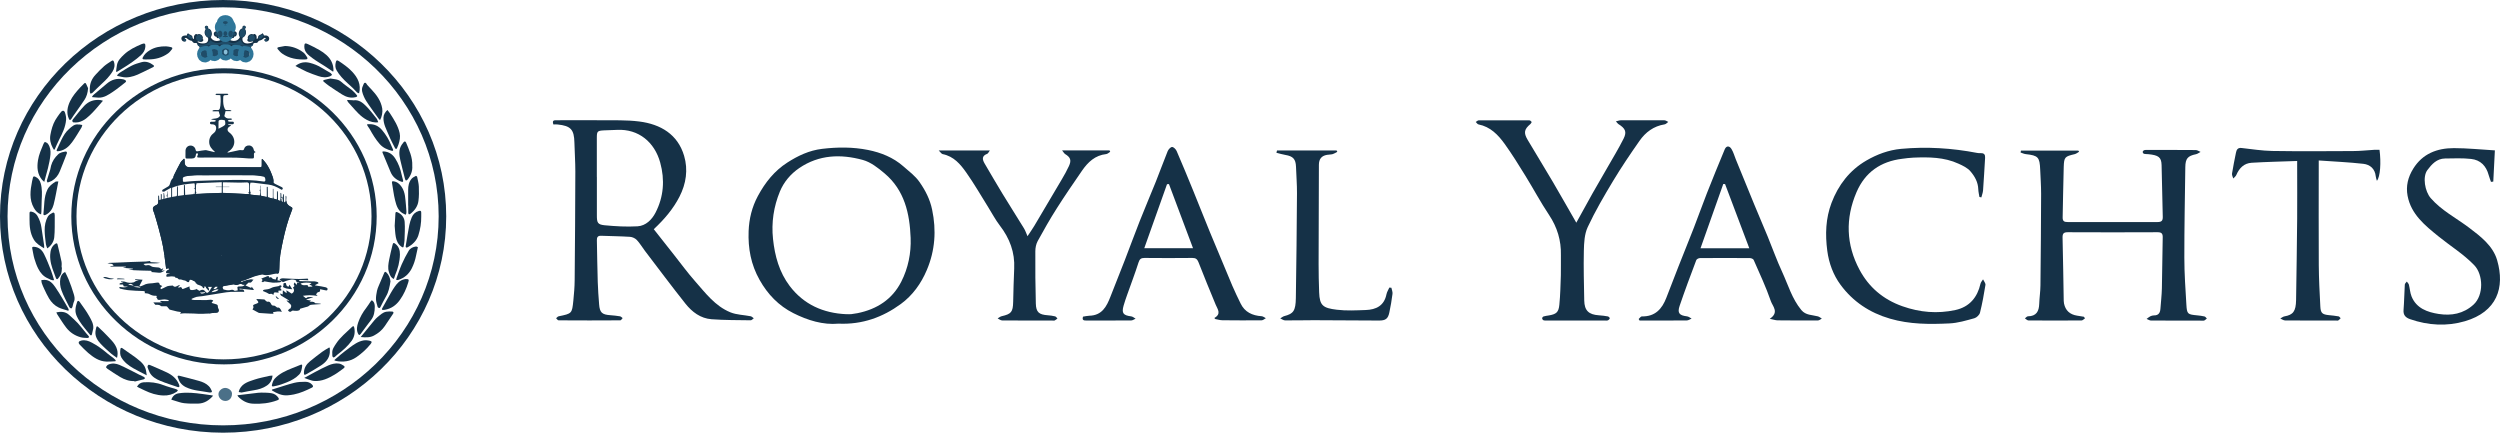 <svg xmlns="http://www.w3.org/2000/svg" width="208" height="36" viewBox="0 0 208 36" fill="none"><g clip-path="url(#clip0_251_7315)"><path d="M46.045 10.359C45.899 9.972 46.146 10.004 46.353 10.004C47.544 10.004 48.74 9.992 49.931 10.004C51.018 10.016 52.112 9.972 53.186 10.108C54.965 10.335 56.392 11.178 56.919 12.967C57.259 14.117 57.089 15.287 56.526 16.377C56.003 17.392 55.273 18.246 54.394 19.069C54.961 19.788 55.529 20.51 56.1 21.233C56.672 21.956 57.215 22.703 57.827 23.394C58.694 24.376 59.496 25.466 60.769 25.985C61.288 26.197 61.896 26.201 62.459 26.313C62.552 26.333 62.629 26.425 62.714 26.481C62.629 26.541 62.54 26.652 62.455 26.648C61.373 26.632 60.283 26.64 59.205 26.561C58.281 26.493 57.575 25.95 57.028 25.263C55.881 23.821 54.779 22.339 53.66 20.874C53.429 20.57 53.239 20.239 52.979 19.963C52.846 19.824 52.61 19.716 52.416 19.704C51.613 19.652 50.811 19.648 50.008 19.616C49.721 19.604 49.652 19.76 49.66 19.999C49.684 21.157 49.696 22.316 49.733 23.474C49.753 24.088 49.798 24.7 49.846 25.314C49.899 26.009 50.085 26.177 50.787 26.225C51.054 26.245 51.322 26.273 51.581 26.317C51.662 26.329 51.731 26.413 51.804 26.465C51.739 26.529 51.678 26.652 51.613 26.652C49.899 26.664 48.185 26.664 46.47 26.652C46.401 26.652 46.337 26.537 46.268 26.477C46.337 26.421 46.401 26.333 46.478 26.317C47.585 26.089 47.593 26.089 47.702 25.015C47.759 24.448 47.808 23.877 47.812 23.306C47.84 20.295 47.86 17.288 47.868 14.277C47.868 13.47 47.812 12.663 47.791 11.861C47.767 10.774 47.487 10.467 46.385 10.355C46.284 10.343 46.178 10.355 46.049 10.355L46.045 10.359ZM49.66 14.72C49.66 15.79 49.66 16.86 49.66 17.935C49.66 18.526 49.725 18.681 50.296 18.741C51.208 18.829 52.132 18.881 53.044 18.829C53.737 18.789 54.244 18.262 54.536 17.699C55.221 16.377 55.326 14.96 54.929 13.526C54.463 11.829 53.133 10.715 51.338 10.806C50.981 10.826 50.624 10.826 50.268 10.846C49.7 10.874 49.656 10.922 49.656 11.469C49.656 12.556 49.656 13.642 49.656 14.728L49.66 14.72Z" fill="#153147"></path><path d="M173.485 26.473C173.388 26.537 173.291 26.657 173.193 26.661C171.718 26.673 170.243 26.673 168.764 26.661C168.666 26.661 168.569 26.549 168.472 26.489C168.557 26.429 168.638 26.317 168.723 26.317C169.428 26.309 169.643 25.898 169.663 25.283C169.68 24.772 169.761 24.261 169.765 23.749C169.793 21.21 169.813 18.67 169.821 16.13C169.821 15.455 169.773 14.784 169.744 14.109C169.7 13.071 169.578 12.939 168.541 12.823C168.395 12.807 168.253 12.736 168.111 12.688C168.123 12.636 168.131 12.584 168.144 12.532H172.918C172.938 12.564 172.962 12.592 172.983 12.624C172.861 12.692 172.752 12.791 172.622 12.823C171.795 13.019 171.73 13.059 171.702 13.898C171.657 15.291 171.649 16.685 171.613 18.079C171.605 18.398 171.734 18.478 172.034 18.474C174.523 18.466 177.015 18.466 179.504 18.474C179.836 18.474 179.95 18.37 179.942 18.043C179.901 16.605 179.885 15.168 179.844 13.73C179.824 13.083 179.593 12.911 178.738 12.827C178.62 12.815 178.495 12.827 178.385 12.799C178.333 12.783 178.268 12.696 178.272 12.64C178.272 12.588 178.345 12.512 178.401 12.492C178.483 12.464 178.576 12.476 178.665 12.476C180.006 12.476 181.348 12.472 182.69 12.484C182.823 12.484 182.953 12.588 183.087 12.64C182.961 12.704 182.839 12.803 182.706 12.831C182.021 12.971 181.826 13.187 181.818 13.91C181.786 16.421 181.733 18.929 181.737 21.441C181.737 22.743 181.83 24.049 181.907 25.351C181.956 26.137 182.009 26.161 182.799 26.237C183.006 26.257 183.212 26.281 183.415 26.329C183.492 26.349 183.545 26.441 183.61 26.501C183.541 26.557 183.476 26.625 183.395 26.669C183.346 26.692 183.277 26.677 183.216 26.677C181.798 26.677 180.383 26.677 178.965 26.669C178.843 26.669 178.722 26.581 178.596 26.533C178.697 26.461 178.795 26.373 178.904 26.317C178.993 26.273 179.103 26.241 179.204 26.241C179.589 26.249 179.723 26.026 179.747 25.69C179.788 25.123 179.856 24.552 179.869 23.985C179.901 22.575 179.905 21.166 179.938 19.76C179.946 19.436 179.848 19.321 179.512 19.321C177.023 19.333 174.531 19.333 172.042 19.321C171.714 19.321 171.601 19.416 171.605 19.748C171.649 21.509 171.67 23.27 171.702 25.031C171.702 25.103 171.714 25.179 171.726 25.251C171.845 25.829 172.206 26.165 172.808 26.261C172.999 26.289 173.189 26.321 173.376 26.353L173.473 26.481L173.485 26.473Z" fill="#153147"></path><path d="M69.766 26.928C68.482 27.048 67.197 26.653 66.009 26.054C64.793 25.443 63.873 24.492 63.197 23.286C62.475 22.008 62.232 20.658 62.285 19.237C62.325 18.21 62.556 17.236 63.059 16.302C63.667 15.175 64.429 14.217 65.511 13.522C66.394 12.955 67.331 12.512 68.401 12.384C69.681 12.232 70.958 12.224 72.219 12.476C73.297 12.692 74.318 13.099 75.157 13.838C75.627 14.249 76.154 14.64 76.502 15.143C76.985 15.83 77.374 16.581 77.552 17.44C77.917 19.169 77.799 20.846 77.11 22.468C76.64 23.586 75.927 24.58 74.946 25.295C73.451 26.385 71.76 27.016 69.762 26.928H69.766ZM70.427 26.137C70.561 26.137 70.695 26.149 70.828 26.137C71.007 26.117 71.181 26.085 71.355 26.054C72.968 25.726 74.241 24.899 74.983 23.442C75.562 22.308 75.814 21.05 75.765 19.792C75.688 17.771 75.262 15.83 73.6 14.429C73.061 13.973 72.45 13.49 71.785 13.307C69.957 12.807 68.145 12.863 66.5 13.981C65.766 14.481 65.211 15.152 64.887 15.934C64.372 17.188 64.169 18.51 64.315 19.88C64.465 21.301 64.834 22.647 65.705 23.797C66.873 25.331 68.49 26.058 70.419 26.141L70.427 26.137Z" fill="#153147"></path><path d="M131.148 18.53C131.614 17.683 132.048 16.889 132.49 16.102C132.883 15.403 133.296 14.712 133.693 14.013C134.164 13.191 134.658 12.38 135.084 11.534C135.371 10.962 135.225 10.679 134.642 10.316C134.585 10.28 134.549 10.212 134.443 10.096C134.622 10.056 134.735 10.008 134.853 10.008C136.06 10.004 137.268 10 138.476 10.008C138.585 10.008 138.691 10.096 138.8 10.144C138.699 10.216 138.606 10.331 138.496 10.347C137.584 10.491 136.907 11.002 136.405 11.721C135.643 12.811 134.893 13.918 134.208 15.056C133.454 16.31 132.713 17.576 132.097 18.897C131.825 19.48 131.793 20.203 131.776 20.862C131.744 22.24 131.785 23.622 131.809 25.003C131.825 25.834 132.178 26.177 133.025 26.233C133.276 26.249 133.527 26.281 133.775 26.325C133.839 26.337 133.937 26.433 133.933 26.481C133.924 26.545 133.843 26.625 133.775 26.653C133.698 26.684 133.6 26.669 133.511 26.669C131.914 26.669 130.321 26.669 128.725 26.669C128.619 26.669 128.51 26.677 128.417 26.645C128.364 26.629 128.307 26.537 128.307 26.477C128.307 26.425 128.372 26.345 128.425 26.329C128.567 26.285 128.712 26.269 128.858 26.245C129.478 26.141 129.677 25.99 129.738 25.355C129.819 24.54 129.835 23.717 129.863 22.899C129.88 22.34 129.855 21.781 129.867 21.226C129.896 20.008 129.564 18.909 128.879 17.879C128.173 16.821 127.574 15.695 126.905 14.612C126.354 13.718 125.798 12.819 125.182 11.965C124.639 11.214 123.999 10.547 123.01 10.351C122.925 10.335 122.86 10.22 122.783 10.148C122.864 10.1 122.949 10.012 123.03 10.012C124.433 10.004 125.831 10.004 127.233 10.012C127.302 10.012 127.387 10.076 127.428 10.14C127.444 10.168 127.383 10.271 127.334 10.316C126.816 10.747 126.747 11.042 127.099 11.633C127.784 12.791 128.489 13.934 129.174 15.096C129.831 16.214 130.467 17.344 131.152 18.534L131.148 18.53Z" fill="#153147"></path><path d="M101.015 26.469C101.643 26.117 101.31 25.742 101.144 25.347C100.654 24.177 100.18 22.999 99.714 21.817C99.612 21.561 99.487 21.457 99.203 21.461C97.878 21.477 96.548 21.473 95.223 21.461C94.939 21.461 94.818 21.549 94.728 21.828C94.441 22.731 94.1 23.622 93.784 24.516C93.679 24.82 93.569 25.119 93.484 25.427C93.306 26.054 93.448 26.237 94.112 26.321C94.242 26.337 94.36 26.445 94.481 26.513C94.36 26.565 94.238 26.661 94.117 26.661C92.88 26.672 91.64 26.665 90.404 26.669C90.185 26.669 90.007 26.657 90.108 26.345C90.282 26.321 90.453 26.273 90.627 26.269C91.689 26.245 92.07 25.503 92.39 24.68C92.783 23.674 93.188 22.671 93.577 21.665C93.999 20.575 94.396 19.48 94.826 18.394C95.259 17.296 95.725 16.21 96.167 15.112C96.504 14.273 96.808 13.422 97.148 12.584C97.209 12.432 97.391 12.232 97.517 12.228C97.647 12.228 97.833 12.42 97.898 12.568C98.372 13.666 98.83 14.772 99.28 15.878C99.75 17.028 100.2 18.183 100.674 19.333C101.286 20.818 101.906 22.3 102.53 23.777C102.741 24.273 102.98 24.756 103.215 25.243C103.564 25.97 104.192 26.257 104.97 26.309C105.088 26.317 105.201 26.417 105.319 26.473C105.205 26.533 105.088 26.649 104.974 26.649C103.884 26.661 102.798 26.657 101.708 26.645C101.509 26.645 101.31 26.581 101.112 26.545C101.083 26.517 101.059 26.485 101.031 26.457L101.015 26.469ZM97.257 15.315C97.205 15.319 97.148 15.323 97.095 15.327C96.467 17.088 95.843 18.853 95.203 20.651H99.26C98.583 18.849 97.922 17.08 97.257 15.315Z" fill="#153147"></path><path d="M147.242 26.525C148.057 25.99 147.477 25.474 147.336 25.059C146.934 23.889 146.403 22.763 145.905 21.625C145.868 21.541 145.698 21.473 145.593 21.473C144.207 21.461 142.821 21.461 141.435 21.473C141.329 21.473 141.163 21.557 141.131 21.641C140.656 22.895 140.186 24.153 139.753 25.423C139.538 26.046 139.708 26.241 140.365 26.321C140.494 26.337 140.616 26.441 140.741 26.505C140.608 26.561 140.474 26.661 140.34 26.661C139.031 26.673 137.722 26.669 136.413 26.669C136.389 26.625 136.36 26.585 136.336 26.541C136.425 26.465 136.514 26.325 136.599 26.325C137.714 26.349 138.285 25.698 138.642 24.768C138.974 23.897 139.311 23.027 139.655 22.156C140.077 21.082 140.515 20.015 140.932 18.941C141.301 17.991 141.641 17.029 142.014 16.078C142.496 14.856 142.991 13.642 143.497 12.428C143.623 12.12 143.883 12.105 144.061 12.4C144.219 12.66 144.3 12.959 144.413 13.243C144.928 14.501 145.435 15.758 145.954 17.012C146.322 17.903 146.707 18.79 147.072 19.68C147.477 20.663 147.83 21.669 148.28 22.635C148.774 23.706 149.095 24.86 149.873 25.798C150.242 26.241 150.768 26.193 151.247 26.321C151.364 26.353 151.466 26.441 151.575 26.505C151.47 26.561 151.364 26.661 151.255 26.661C150.136 26.669 149.018 26.665 147.899 26.653C147.729 26.653 147.563 26.589 147.251 26.525H147.242ZM145.54 20.651C144.859 18.846 144.191 17.08 143.526 15.315C143.477 15.315 143.429 15.307 143.376 15.307C142.748 17.08 142.124 18.849 141.483 20.654H145.54V20.651Z" fill="#153147"></path><path d="M164.686 16.381C164.654 16.17 164.601 15.962 164.593 15.751C164.577 15.159 164.297 14.664 163.936 14.249C163.689 13.965 163.304 13.778 162.947 13.618C161.756 13.071 160.475 13.063 159.194 13.115C158.882 13.127 158.574 13.171 158.262 13.211C156.467 13.43 155.174 14.337 154.465 15.982C153.524 18.166 153.593 20.355 154.712 22.444C155.482 23.885 156.669 24.911 158.278 25.479C159.738 25.994 161.189 26.117 162.688 25.794C163.867 25.538 164.524 24.728 164.775 23.61C164.804 23.478 164.917 23.362 164.99 23.242C165.059 23.398 165.209 23.562 165.189 23.705C165.067 24.48 164.925 25.255 164.735 26.018C164.69 26.201 164.455 26.425 164.269 26.477C163.588 26.665 162.895 26.876 162.194 26.908C160.536 26.988 158.878 26.988 157.249 26.513C155.543 26.018 154.157 25.083 153.135 23.697C152.531 22.879 152.167 21.908 152.029 20.862C151.851 19.504 151.895 18.171 152.381 16.885C152.945 15.395 153.893 14.157 155.291 13.351C156.167 12.843 157.123 12.484 158.173 12.384C160.305 12.188 162.408 12.32 164.5 12.723C164.601 12.743 164.706 12.747 164.812 12.743C165.087 12.736 165.177 12.875 165.16 13.131C165.104 14.033 165.059 14.94 164.99 15.842C164.974 16.038 164.897 16.234 164.848 16.425C164.792 16.413 164.739 16.397 164.682 16.386L164.686 16.381Z" fill="#153147"></path><path d="M78.095 12.516H82.359C82.249 12.66 82.209 12.771 82.132 12.799C81.662 12.975 81.731 13.279 81.921 13.606C82.407 14.437 82.894 15.271 83.392 16.094C83.984 17.068 84.6 18.027 85.196 19.001C85.309 19.185 85.378 19.401 85.488 19.652C85.695 19.341 85.885 19.073 86.055 18.79C86.825 17.496 87.591 16.202 88.353 14.904C88.56 14.553 88.763 14.193 88.933 13.822C89.16 13.335 89.067 13.091 88.621 12.819C88.54 12.767 88.491 12.668 88.365 12.512H92.313C92.333 12.552 92.349 12.592 92.37 12.628C92.26 12.695 92.151 12.807 92.037 12.819C91.109 12.919 90.513 13.494 90.027 14.197C89.306 15.243 88.584 16.294 87.903 17.368C87.348 18.242 86.833 19.149 86.335 20.059C86.201 20.307 86.14 20.619 86.14 20.902C86.132 22.356 86.14 23.809 86.181 25.259C86.201 25.982 86.448 26.177 87.166 26.229C87.372 26.245 87.579 26.269 87.782 26.321C87.859 26.341 87.915 26.433 87.98 26.497C87.907 26.553 87.838 26.625 87.757 26.66C87.693 26.689 87.612 26.669 87.534 26.669C86.148 26.669 84.762 26.672 83.376 26.66C83.251 26.66 83.125 26.549 83.003 26.493C83.113 26.429 83.218 26.337 83.336 26.309C84.142 26.125 84.276 25.958 84.296 25.111C84.32 24.189 84.337 23.266 84.381 22.344C84.446 20.998 84.008 19.832 83.186 18.765C82.821 18.294 82.545 17.755 82.225 17.248C81.621 16.282 81.054 15.291 80.397 14.361C79.911 13.67 79.356 13.007 78.432 12.823C78.33 12.803 78.253 12.664 78.099 12.516H78.095Z" fill="#153147"></path><path d="M207.574 12.5C207.526 13.454 207.481 14.281 207.441 15.108C207.376 15.116 207.311 15.123 207.25 15.132C207.185 14.94 207.108 14.752 207.056 14.56C206.853 13.806 206.375 13.306 205.592 13.223C204.879 13.143 204.15 13.179 203.428 13.187C202.739 13.195 202.322 13.666 201.961 14.145C201.535 14.712 201.754 15.934 202.237 16.485C203.14 17.52 204.36 18.139 205.434 18.949C206.399 19.676 207.412 20.455 207.761 21.645C208.43 23.941 207.741 25.942 205.086 26.724C203.59 27.164 202.03 27.08 200.526 26.557C200.145 26.425 199.939 26.217 199.975 25.782C200.032 25.083 200.036 24.376 200.08 23.677C200.085 23.59 200.186 23.51 200.247 23.426C200.307 23.514 200.397 23.594 200.421 23.689C200.502 24.009 200.518 24.356 200.64 24.66C201.041 25.654 201.957 25.974 202.897 26.121C203.951 26.285 204.956 26.113 205.799 25.343C206.658 24.56 206.61 22.851 205.864 22.072C204.968 21.138 203.878 20.475 202.889 19.672C201.762 18.758 200.603 17.835 200.311 16.294C200.157 15.479 200.348 14.732 200.782 14.033C201.556 12.787 202.763 12.324 204.162 12.324C205.284 12.324 206.403 12.444 207.578 12.512L207.574 12.5Z" fill="#153147"></path><path d="M197.973 12.452C198.119 13.51 198.038 14.716 197.758 15.044C197.718 14.892 197.669 14.78 197.661 14.664C197.6 14.041 197.187 13.694 196.632 13.63C195.424 13.494 194.208 13.442 192.919 13.351V13.902C192.919 16.617 192.907 19.337 192.923 22.052C192.931 23.21 192.992 24.368 193.053 25.522C193.081 26.058 193.227 26.165 193.774 26.221C194.038 26.249 194.305 26.273 194.569 26.321C194.633 26.333 194.686 26.421 194.743 26.477C194.678 26.541 194.621 26.613 194.544 26.661C194.5 26.689 194.427 26.669 194.37 26.669C192.956 26.669 191.537 26.672 190.123 26.661C189.989 26.661 189.855 26.557 189.721 26.501C189.839 26.437 189.948 26.341 190.07 26.321C190.787 26.197 191.018 25.902 191.034 24.971C191.071 22.711 191.103 20.455 191.124 18.195C191.136 16.769 191.124 15.347 191.124 13.921V13.394C189.823 13.442 188.574 13.466 187.334 13.542C186.698 13.582 186.305 13.989 186.061 14.56C186.013 14.672 185.895 14.756 185.806 14.852C185.77 14.712 185.681 14.565 185.705 14.437C185.794 13.862 185.916 13.291 186.029 12.72C186.078 12.476 186.163 12.276 186.491 12.312C187.346 12.408 188.197 12.544 189.057 12.56C191.294 12.596 193.527 12.58 195.764 12.568C196.356 12.568 196.952 12.5 197.543 12.464C197.685 12.456 197.831 12.464 197.973 12.464V12.452Z" fill="#153147"></path><path d="M106.243 12.516H111.204C111.224 12.556 111.244 12.596 111.264 12.632C111.139 12.696 111.021 12.779 110.892 12.819C110.738 12.863 110.571 12.855 110.409 12.883C109.943 12.963 109.736 13.235 109.732 13.71C109.732 16.457 109.712 19.201 109.708 21.948C109.708 22.739 109.724 23.534 109.753 24.324C109.793 25.423 110.069 25.63 111.228 25.77C112.018 25.866 112.825 25.822 113.623 25.794C114.499 25.766 115.167 25.431 115.354 24.484C115.394 24.288 115.512 24.109 115.593 23.925L115.763 23.941C115.796 24.109 115.877 24.285 115.856 24.448C115.792 24.967 115.702 25.486 115.593 25.998C115.484 26.525 115.277 26.673 114.726 26.669C112.922 26.661 111.123 26.645 109.319 26.641C108.521 26.641 107.718 26.665 106.92 26.657C106.786 26.657 106.652 26.549 106.518 26.493C106.628 26.425 106.733 26.333 106.851 26.301C107.609 26.102 107.799 25.87 107.815 24.792C107.864 21.884 107.888 18.981 107.909 16.074C107.913 15.343 107.852 14.608 107.828 13.878C107.803 13.235 107.588 12.999 106.944 12.891C106.693 12.851 106.45 12.771 106.198 12.711C106.214 12.648 106.231 12.584 106.247 12.516H106.243Z" fill="#153147"></path></g><g clip-path="url(#clip1_251_7315)"><path d="M18.637 5.682C11.621 5.682 5.933 11.197 5.933 17.999C5.933 24.802 11.621 30.317 18.637 30.317C25.652 30.317 31.34 24.802 31.34 17.999C31.34 11.197 25.652 5.682 18.637 5.682ZM18.637 29.901C11.858 29.901 6.364 24.572 6.364 18.001C6.364 11.43 11.858 6.099 18.637 6.099C25.415 6.099 30.91 11.426 30.91 17.999C30.91 24.572 25.415 29.899 18.637 29.899V29.901Z" fill="#153147"></path><path d="M13.673 21.234C13.727 21.612 13.77 21.994 13.822 22.374C13.915 22.389 14.041 22.24 14.088 22.434C14.009 22.477 13.93 22.505 13.873 22.558C13.838 22.591 13.836 22.662 13.819 22.715C13.867 22.725 13.915 22.743 13.962 22.741C14.027 22.74 14.091 22.722 14.156 22.71C14.159 22.725 14.162 22.74 14.167 22.754C14.075 22.785 13.977 22.804 13.89 22.848C13.872 22.856 13.861 22.877 13.849 22.9C13.838 22.924 13.828 22.955 13.817 22.977C13.852 22.995 13.89 23.029 13.925 23.027C14.033 23.023 14.143 23.005 14.253 22.994C14.259 22.994 14.264 22.994 14.269 22.992C14.366 22.98 14.464 22.971 14.561 22.961C14.567 23.008 14.57 23.04 14.577 23.065C14.593 23.125 14.624 23.123 14.732 23.118C14.816 23.18 14.877 23.262 14.919 23.252C15.08 23.218 15.208 23.325 15.358 23.335C15.431 23.34 15.505 23.403 15.573 23.448C15.663 23.509 15.737 23.482 15.757 23.369C15.763 23.331 15.779 23.302 15.8 23.283C15.845 23.241 15.915 23.236 15.982 23.283C16.044 23.323 16.107 23.364 16.174 23.407C16.199 23.422 16.223 23.438 16.247 23.454C16.253 23.459 16.262 23.464 16.27 23.469C16.27 23.479 16.273 23.488 16.274 23.498C16.284 23.563 16.292 23.589 16.331 23.584C16.357 23.584 16.399 23.566 16.466 23.54C16.567 23.501 16.691 23.593 16.692 23.697C16.692 23.733 16.717 23.797 16.736 23.8C16.759 23.804 16.776 23.81 16.792 23.818C16.838 23.839 16.86 23.878 16.873 23.936C16.878 23.959 16.933 23.97 16.965 23.986C16.98 23.954 17.012 23.92 17.007 23.89C17.007 23.883 17.004 23.878 17.002 23.872C16.989 23.836 16.957 23.805 16.949 23.768C16.939 23.721 16.949 23.671 16.949 23.623C17.012 23.642 17.088 23.647 17.131 23.686C17.16 23.712 17.147 23.789 17.144 23.843C17.144 23.859 17.141 23.875 17.138 23.89C17.131 23.912 17.126 23.928 17.125 23.93C17.215 24.032 17.283 24.106 17.352 24.184C17.452 24.074 17.349 23.99 17.317 23.891C17.312 23.877 17.309 23.86 17.309 23.846H17.652C17.643 23.862 17.633 23.877 17.623 23.891C17.538 24.03 17.472 24.148 17.393 24.253C17.278 24.401 17.18 24.391 17.067 24.237C16.973 24.109 16.852 24.077 16.705 24.143C16.66 24.163 16.616 24.187 16.592 24.198C16.489 24.135 16.405 24.082 16.318 24.029C16.32 24.041 16.323 24.054 16.325 24.067C16.252 24.087 16.183 24.114 16.108 24.122C16.029 24.134 15.941 24.143 15.866 24.122C15.824 24.111 15.795 24.035 15.776 23.982C15.761 23.943 15.773 23.896 15.773 23.825C15.598 23.894 15.44 23.953 15.287 24.019C15.226 24.045 15.171 24.076 15.14 23.991C15.098 23.877 15.034 23.867 14.93 23.917C14.893 23.935 14.834 23.906 14.785 23.898C14.906 23.828 14.96 23.763 14.95 23.703C14.911 23.718 14.872 23.731 14.837 23.747C14.687 23.82 14.541 23.946 14.383 23.763C14.379 23.757 14.364 23.757 14.354 23.757C14.164 23.781 13.969 23.763 13.793 23.872C13.667 23.949 13.525 23.999 13.391 24.062C13.283 23.89 13.465 23.857 13.502 23.797C13.422 23.75 13.297 23.72 13.288 23.668C13.251 23.477 13.134 23.501 13.004 23.521C12.896 23.537 12.787 23.558 12.678 23.566C12.425 23.584 12.171 23.587 11.94 23.726C11.85 23.779 11.74 23.799 11.64 23.833C11.626 23.818 11.611 23.802 11.597 23.788C11.684 23.621 11.771 23.456 11.865 23.275C11.656 23.259 11.455 23.244 11.255 23.228C11.253 23.251 11.251 23.272 11.248 23.294C11.34 23.306 11.434 23.317 11.555 23.331C11.447 23.354 11.368 23.362 11.297 23.39C11.23 23.414 11.176 23.48 11.109 23.495C10.877 23.548 10.65 23.543 10.42 23.446C10.317 23.403 10.185 23.427 10.067 23.419C10.067 23.432 10.067 23.446 10.067 23.459C10.123 23.472 10.178 23.485 10.261 23.505C10.135 23.568 9.99 23.493 9.928 23.647C9.961 23.66 9.983 23.671 10.006 23.676C10.106 23.699 10.269 23.59 10.277 23.809C10.277 23.82 10.357 23.836 10.403 23.839C10.488 23.844 10.574 23.839 10.661 23.839C10.545 23.881 10.427 23.907 10.309 23.91C10.211 23.914 10.111 23.886 10.012 23.88C9.978 23.88 9.943 23.904 9.909 23.917C9.935 23.948 9.957 24.001 9.988 24.009C10.203 24.059 10.417 24.119 10.637 24.14C11.048 24.179 11.461 24.206 11.874 24.213C12.032 24.215 12.092 24.24 12.037 24.391C12.165 24.412 12.297 24.405 12.397 24.457C12.57 24.548 12.738 24.624 12.938 24.604C12.973 24.601 13.013 24.622 13.072 24.635C13.031 24.672 13.005 24.697 12.976 24.726C13.012 24.748 13.062 24.764 13.065 24.787C13.089 24.999 13.236 24.955 13.37 24.942C13.485 24.931 13.601 24.905 13.714 24.91C13.822 24.915 13.927 24.949 14.033 24.971C14.03 24.997 14.028 25.025 14.025 25.051C13.914 25.051 13.803 25.054 13.691 25.051C13.577 25.047 13.46 25.039 13.346 25.033L13.331 25.086C13.389 25.115 13.446 25.145 13.47 25.157H12.755C12.812 25.225 12.855 25.279 12.925 25.361C13.051 25.376 13.239 25.314 13.388 25.463C13.414 25.489 13.473 25.483 13.518 25.483C13.615 25.484 13.71 25.479 13.807 25.483C13.84 25.483 13.885 25.486 13.902 25.507C13.969 25.58 14.025 25.664 14.091 25.738C14.109 25.759 14.143 25.767 14.17 25.774C14.364 25.822 14.556 25.874 14.75 25.918C14.845 25.94 14.943 25.947 15.058 25.963C15.03 26.011 15.013 26.042 14.979 26.1C15.111 26.087 15.219 26.068 15.326 26.068C15.592 26.068 15.86 26.079 16.128 26.087C16.253 26.092 16.378 26.105 16.502 26.108C16.636 26.112 16.771 26.108 16.905 26.108C16.954 26.108 17.004 26.1 17.052 26.099C17.155 26.094 17.259 26.089 17.362 26.087C17.393 26.087 17.427 26.097 17.456 26.092C17.531 26.078 17.606 26.049 17.681 26.042C17.796 26.032 17.914 26.045 18.03 26.031C18.195 26.011 18.266 25.832 18.178 25.693C18.146 25.641 18.124 25.573 18.127 25.513C18.133 25.387 18.075 25.334 17.959 25.308C17.832 25.279 17.707 25.235 17.604 25.204C17.659 25.12 17.701 25.059 17.743 24.996C17.677 24.975 17.61 24.938 17.546 24.936C17.425 24.936 17.305 24.963 17.184 24.965C16.849 24.968 16.513 24.965 16.176 24.96C16.1 24.96 16.024 24.939 15.95 24.928C15.95 24.905 15.948 24.883 15.947 24.86C16.082 24.805 16.213 24.734 16.355 24.7C16.5 24.664 16.655 24.667 16.805 24.645C17.36 24.557 17.914 24.464 18.469 24.376C18.708 24.339 18.947 24.294 19.187 24.286C19.561 24.27 19.939 24.281 20.323 24.281C20.296 23.965 20.049 24.131 19.919 24.067C19.924 24.05 19.928 24.032 19.931 24.012C20.317 24.051 20.704 24.092 21.091 24.131C21.101 24.119 21.11 24.106 21.12 24.095C21.065 24.022 21.012 23.948 20.942 23.852C20.913 23.923 20.901 23.957 20.901 23.957C20.738 23.886 20.586 23.82 20.423 23.75C20.488 23.691 20.531 23.65 20.575 23.611C20.62 23.573 20.68 23.497 20.713 23.506C20.926 23.571 20.968 23.38 21.076 23.283C21.081 23.278 21.084 23.275 21.089 23.272C20.73 23.264 20.399 23.356 20.074 23.509C20.044 23.433 20.052 23.375 20.163 23.366C20.213 23.361 20.265 23.354 20.31 23.335C20.571 23.233 20.83 23.123 21.094 23.024C21.233 22.972 21.378 22.934 21.523 22.903C21.656 22.874 21.811 22.812 21.919 22.854C22.138 22.94 22.337 22.869 22.54 22.845C22.73 22.824 22.91 22.722 23.113 22.775C23.137 22.782 23.21 22.709 23.214 22.668C23.235 22.503 23.247 22.335 23.247 22.169C23.247 21.857 23.274 21.549 23.318 21.244H13.67L13.673 21.234ZM11.122 23.773C10.982 23.744 10.842 23.716 10.664 23.681C10.871 23.55 11.001 23.642 11.122 23.773ZM11.085 23.862C11.293 23.83 11.506 23.757 11.697 23.941C11.485 23.914 11.285 23.888 11.085 23.862ZM16.636 24.341C16.794 24.329 16.926 24.32 17.06 24.31C17.06 24.326 17.062 24.342 17.064 24.358C16.797 24.459 16.76 24.46 16.636 24.341ZM17.895 23.872C17.946 23.817 18.007 23.791 18.117 23.846C18.112 23.857 18.109 23.867 18.103 23.877C18.037 24.009 17.911 24.079 17.753 24.048C17.809 23.996 17.848 23.923 17.896 23.872H17.895ZM17.598 24.315C17.686 24.163 18.048 24.03 18.183 24.092C18.03 24.281 17.817 24.274 17.598 24.315ZM20.158 23.669C20.207 23.7 20.286 23.684 20.366 23.691C20.355 23.708 20.342 23.723 20.331 23.736C20.233 23.839 20.104 23.831 19.982 23.833C19.9 23.833 19.823 23.838 19.76 23.881C19.756 23.883 19.753 23.886 19.75 23.888C19.761 23.99 19.77 24.074 19.779 24.158C19.677 24.166 19.534 24.223 19.482 24.176C19.335 24.045 19.213 24.139 19.072 24.15C18.922 24.161 18.763 24.132 18.617 24.088C18.575 24.076 18.545 23.999 18.525 23.933C18.521 23.92 18.517 23.907 18.514 23.896C18.508 23.877 18.569 23.815 18.605 23.809C18.871 23.757 19.139 23.715 19.406 23.669C19.435 23.665 19.469 23.665 19.495 23.676C19.624 23.737 19.747 23.718 19.874 23.665C19.966 23.626 20.06 23.605 20.162 23.668L20.158 23.669Z" fill="#153147"></path><path d="M27.127 23.909C26.989 23.873 26.847 23.847 26.706 23.822C26.547 23.794 26.385 23.773 26.224 23.749C26.222 23.737 26.221 23.726 26.217 23.716C26.308 23.669 26.396 23.623 26.506 23.564C26.487 23.537 26.471 23.485 26.44 23.474C26.35 23.443 26.256 23.412 26.163 23.409C25.765 23.398 25.369 23.398 24.972 23.391C24.934 23.391 24.899 23.359 24.863 23.341C24.902 23.323 24.943 23.288 24.98 23.289C25.204 23.294 25.428 23.307 25.661 23.32C25.638 23.268 25.622 23.228 25.603 23.18C25.357 23.191 25.11 23.212 24.863 23.212C24.615 23.212 24.367 23.194 24.116 23.184C23.971 23.178 23.826 23.171 23.682 23.162C23.532 23.152 23.381 23.129 23.252 23.264C23.306 23.302 23.358 23.336 23.408 23.372C23.416 23.38 23.426 23.388 23.432 23.396C23.558 23.529 23.663 23.417 23.781 23.377C23.936 23.325 24.094 23.281 24.254 23.257C24.346 23.244 24.446 23.268 24.538 23.289C24.58 23.299 24.642 23.338 24.644 23.367C24.651 23.475 24.697 23.498 24.793 23.472C24.822 23.464 24.855 23.472 24.888 23.472V23.5C24.833 23.508 24.778 23.516 24.725 23.522C24.712 23.574 24.701 23.619 24.681 23.703C24.613 23.623 24.568 23.571 24.507 23.498C24.478 23.569 24.426 23.644 24.442 23.665C24.534 23.783 24.499 23.857 24.376 23.91C24.497 24.119 24.509 24.297 24.268 24.431C24.136 24.347 23.999 24.258 23.829 24.15C23.84 24.253 23.845 24.3 23.852 24.349C23.84 24.358 23.829 24.368 23.82 24.38C23.736 24.312 23.65 24.242 23.534 24.148C23.527 24.294 23.523 24.391 23.518 24.502C23.442 24.468 23.39 24.446 23.337 24.422C23.326 24.431 23.314 24.439 23.303 24.449C23.335 24.502 23.357 24.574 23.403 24.604C23.573 24.716 23.753 24.811 23.928 24.92C23.971 24.947 24.005 24.992 24.044 25.03C24.036 25.036 24.029 25.044 24.021 25.052C23.973 25.031 23.924 25.01 23.876 24.988C23.866 25.002 23.857 25.017 23.847 25.03C23.926 25.101 24.002 25.174 24.084 25.24C24.249 25.372 24.27 25.452 24.171 25.652C24.116 25.673 24.07 25.701 24.033 25.738C24.003 25.767 23.96 25.827 23.966 25.837C24 25.879 24.047 25.922 24.097 25.94C24.133 25.953 24.202 25.94 24.225 25.913C24.315 25.803 24.425 25.851 24.533 25.858C24.613 25.863 24.696 25.867 24.775 25.853C24.836 25.842 24.941 25.806 24.943 25.775C24.951 25.664 25.02 25.669 25.094 25.652C25.204 25.628 25.312 25.593 25.419 25.558C25.514 25.528 25.63 25.515 25.695 25.452C25.795 25.352 25.906 25.352 26.027 25.345C26.243 25.334 26.459 25.316 26.676 25.301C26.676 25.29 26.676 25.277 26.676 25.264C26.509 25.25 26.343 25.235 26.224 25.225C26.091 25.049 25.909 25.133 25.748 25.086C25.803 25.055 25.832 25.038 25.883 25.009C25.733 24.983 25.612 24.962 25.49 24.941C25.491 24.933 25.494 24.924 25.496 24.916C25.685 24.852 25.874 24.789 26.061 24.724C25.996 24.703 25.938 24.709 25.88 24.716C25.749 24.729 25.606 24.671 25.496 24.797C25.486 24.808 25.436 24.8 25.415 24.785C25.341 24.73 25.27 24.671 25.199 24.611C25.39 24.591 25.58 24.564 25.772 24.562C25.98 24.562 26.188 24.593 26.395 24.611C26.395 24.598 26.398 24.585 26.4 24.572C26.369 24.549 26.338 24.528 26.288 24.493C26.353 24.423 26.408 24.312 26.466 24.308C26.626 24.302 26.643 24.215 26.63 24.062C26.785 24.095 26.921 24.124 27.056 24.15C27.129 24.164 27.216 24.198 27.248 24.095C27.279 23.995 27.213 23.94 27.127 23.919V23.909ZM25.974 23.843C25.867 23.849 25.762 23.855 25.643 23.862C25.646 23.7 25.53 23.718 25.428 23.724C25.277 23.734 25.123 23.755 25.01 23.585C25.306 23.488 25.596 23.505 25.887 23.54L25.899 23.582C25.845 23.611 25.791 23.639 25.735 23.669C25.82 23.712 25.903 23.754 25.985 23.796C25.98 23.81 25.977 23.826 25.974 23.841V23.843Z" fill="#153147"></path><path d="M13.383 22.413C13.439 22.387 13.494 22.36 13.551 22.334C13.562 22.343 13.573 22.353 13.585 22.363C13.543 22.413 13.501 22.465 13.444 22.531C13.52 22.52 13.594 22.508 13.668 22.497C13.673 22.51 13.68 22.523 13.685 22.536C13.538 22.584 13.425 22.709 13.249 22.694C13.034 22.675 12.82 22.655 12.597 22.634C12.636 22.541 12.586 22.528 12.479 22.526C12.018 22.52 11.556 22.503 11.097 22.481C10.969 22.474 10.845 22.429 10.695 22.398H11.056C11.056 22.384 11.058 22.368 11.059 22.353C10.796 22.33 10.533 22.308 10.27 22.285C10.27 22.277 10.269 22.267 10.267 22.259C10.335 22.25 10.401 22.24 10.469 22.23C10.469 22.214 10.469 22.199 10.469 22.183C10.259 22.183 10.049 22.183 9.84 22.183C9.63 22.183 9.405 22.183 9.189 22.183C9.189 22.17 9.186 22.156 9.186 22.143C9.273 22.131 9.362 22.12 9.449 22.109C9.36 21.878 9.144 21.97 8.942 21.907C9.028 21.887 9.07 21.873 9.112 21.871C9.333 21.861 9.552 21.857 9.773 21.847C10.156 21.831 10.538 21.811 10.921 21.797C11.331 21.782 11.739 21.771 12.149 21.758C12.199 21.756 12.249 21.735 12.299 21.74C12.376 21.748 12.487 21.653 12.528 21.805C12.531 21.816 12.592 21.813 12.628 21.816C12.86 21.829 13.094 21.84 13.326 21.869C12.878 21.971 12.415 21.858 11.939 21.962C12.032 22.06 12.094 22.104 12.215 22.072C12.337 22.039 12.457 22.054 12.583 22.151C12.684 22.23 12.86 22.219 13.004 22.241C13.078 22.253 13.157 22.241 13.23 22.261C13.286 22.275 13.333 22.322 13.384 22.355C13.384 22.374 13.384 22.395 13.384 22.415L13.383 22.413Z" fill="#153147"></path><path d="M21.009 25.748C21.049 25.657 21.147 25.57 21.049 25.45C21.041 25.441 21.084 25.364 21.118 25.348C21.198 25.308 21.288 25.288 21.369 25.251C21.415 25.23 21.478 25.201 21.491 25.161C21.502 25.125 21.46 25.065 21.431 25.026C21.399 24.984 21.354 24.952 21.323 24.879C21.544 24.889 21.767 24.892 21.988 24.915C22.033 24.92 22.067 24.994 22.112 25.028C22.157 25.062 22.219 25.114 22.262 25.104C22.4 25.073 22.472 25.135 22.529 25.243C22.584 25.35 22.624 25.449 22.79 25.427C22.866 25.418 22.956 25.523 23.066 25.593C23.218 25.554 23.337 25.646 23.448 25.958C23.189 25.855 22.959 25.944 22.714 25.973C22.729 26.015 22.742 26.053 22.758 26.102C22.669 26.102 22.588 26.107 22.508 26.102C22.206 26.084 21.904 26.063 21.602 26.042C21.578 26.041 21.551 26.037 21.528 26.028C21.36 25.94 21.193 25.85 21.009 25.751V25.748Z" fill="#153147"></path><path d="M23.437 23.817C23.29 23.967 23.29 23.975 23.442 24.135C23.397 24.153 23.358 24.184 23.321 24.181C23.137 24.168 23.137 24.164 23.185 24.35C23.071 24.341 22.964 24.331 22.848 24.321C22.837 24.334 22.8 24.367 22.777 24.409C22.758 24.448 22.755 24.494 22.743 24.549C22.664 24.467 22.588 24.41 22.453 24.462C22.391 24.485 22.287 24.391 22.201 24.352C22.101 24.307 21.999 24.265 21.877 24.213C21.877 24.143 21.933 24.106 22.023 24.098C22.216 24.079 22.399 24.058 22.58 23.954C22.738 23.864 22.945 23.859 23.131 23.815C23.164 23.807 23.206 23.805 23.229 23.783C23.311 23.7 23.371 23.742 23.439 23.815L23.437 23.817Z" fill="#153147"></path><path d="M23.431 23.393C23.389 23.425 23.347 23.482 23.302 23.487C23.1 23.506 22.896 23.53 22.696 23.517C22.474 23.501 22.254 23.446 22.033 23.412C22.007 23.409 21.965 23.412 21.953 23.43C21.875 23.524 21.825 23.456 21.753 23.403C21.862 23.338 21.878 23.267 21.735 23.18C21.759 23.171 21.782 23.162 21.804 23.154H21.807C21.964 23.095 22.099 23.045 22.235 22.992C22.314 22.961 22.362 22.971 22.377 23.027C22.382 23.045 22.382 23.071 22.377 23.1C22.49 23.055 22.571 23.034 22.658 23.165C22.703 23.231 22.853 23.23 22.956 23.257C22.956 23.241 22.953 23.223 22.951 23.207C22.979 23.142 23.006 23.079 23.034 23.015C23.063 23.031 23.116 23.049 23.116 23.065C23.116 23.147 23.1 23.228 23.087 23.33C23.171 23.34 23.289 23.354 23.405 23.367C23.413 23.375 23.422 23.383 23.429 23.391L23.431 23.393Z" fill="#153147"></path><path d="M24.318 24.069C24.131 24.045 23.979 24.033 23.831 24.003C23.74 23.983 23.655 23.938 23.571 23.898C23.555 23.89 23.547 23.846 23.55 23.822C23.555 23.788 23.594 23.754 23.587 23.724C23.545 23.534 23.657 23.532 23.794 23.561C23.813 23.684 23.82 23.83 24.015 23.851C24.029 23.814 24.044 23.776 24.081 23.684C24.168 23.825 24.236 23.933 24.32 24.067L24.318 24.069Z" fill="#153147"></path><path d="M8.586 23.105C8.657 23.016 8.807 23.035 9.018 23.11C9.16 23.16 9.317 23.16 9.497 23.188C9.159 23.304 8.875 23.199 8.586 23.107V23.105Z" fill="#153147"></path><path d="M10.357 23.235H9.738C9.733 23.221 9.73 23.207 9.725 23.194C9.772 23.181 9.819 23.157 9.865 23.159C10.001 23.162 10.136 23.175 10.272 23.186C10.301 23.188 10.329 23.196 10.357 23.202C10.357 23.213 10.357 23.225 10.357 23.236V23.235Z" fill="#153147"></path><path d="M22.942 24.62C23.043 24.709 23.121 24.776 23.198 24.844C23.187 24.855 23.177 24.866 23.166 24.879C23.048 24.855 22.963 24.795 22.94 24.62H22.942Z" fill="#153147"></path><path opacity="0.46" d="M22.377 23.027L21.807 23.152C21.964 23.094 22.099 23.044 22.235 22.992C22.314 22.961 22.362 22.971 22.377 23.027Z" fill="#153147"></path><path opacity="0.46" d="M19.76 23.87C19.823 23.825 19.9 23.822 19.982 23.822L19.794 23.87H19.76Z" fill="#153147"></path><path d="M21.273 12.646C21.178 12.606 21.123 12.54 21.109 12.447C21.081 12.267 20.928 12.117 20.757 12.102C20.546 12.083 20.37 12.188 20.312 12.384C20.283 12.484 20.229 12.51 20.136 12.499C20.057 12.489 19.974 12.479 19.9 12.494C19.61 12.552 19.321 12.62 19.03 12.683C18.997 12.691 18.961 12.691 18.926 12.696C18.935 12.654 18.951 12.636 18.971 12.625C19.624 12.263 19.676 11.459 19.068 11.014C18.875 10.873 18.892 10.647 19.097 10.529C19.14 10.503 19.179 10.471 19.221 10.441C19.216 10.432 19.213 10.42 19.208 10.411C19.127 10.406 19.047 10.401 18.966 10.396C18.992 10.357 19.021 10.341 19.051 10.34C19.127 10.335 19.203 10.34 19.279 10.338C19.36 10.338 19.453 10.351 19.458 10.231C19.465 10.103 19.366 10.123 19.289 10.121C19.208 10.12 19.126 10.128 19.047 10.116C19.011 10.111 18.98 10.073 18.95 10.05C18.98 10.026 19.009 9.987 19.045 9.979C19.103 9.968 19.166 9.982 19.226 9.972C19.256 9.966 19.281 9.93 19.31 9.909C19.282 9.892 19.256 9.864 19.227 9.859C19.179 9.851 19.126 9.851 19.076 9.858C18.88 9.879 18.753 9.777 18.664 9.66C18.7 9.516 18.729 9.397 18.766 9.248H19.235C19.237 9.23 19.24 9.211 19.242 9.193C19.2 9.182 19.158 9.162 19.116 9.159C19.035 9.152 18.953 9.152 18.874 9.159C18.788 9.164 18.74 9.135 18.7 9.051C18.574 8.793 18.562 8.523 18.569 8.245C18.575 7.922 18.569 7.92 18.884 7.91C18.893 7.91 18.906 7.914 18.914 7.91C18.945 7.893 18.976 7.875 19.006 7.855C18.977 7.834 18.948 7.796 18.919 7.796C18.617 7.791 18.312 7.791 18.011 7.796C17.98 7.796 17.949 7.831 17.919 7.851C17.953 7.872 17.985 7.907 18.019 7.91C18.124 7.918 18.23 7.914 18.33 7.914C18.385 8.121 18.362 8.827 18.296 9.008C18.262 9.102 18.216 9.178 18.088 9.161C17.99 9.148 17.886 9.154 17.786 9.161C17.751 9.164 17.715 9.193 17.68 9.209L17.693 9.262H18.195C18.24 9.408 18.275 9.526 18.309 9.631C18.138 9.93 17.811 9.824 17.551 9.926C17.654 9.968 17.753 9.968 17.849 9.984C17.895 9.99 17.935 10.027 17.977 10.052C17.935 10.076 17.898 10.118 17.854 10.123C17.754 10.134 17.652 10.123 17.552 10.131C17.522 10.133 17.477 10.17 17.472 10.197C17.465 10.236 17.478 10.297 17.504 10.317C17.54 10.343 17.598 10.343 17.648 10.344C17.889 10.348 18 10.47 17.982 10.71C17.982 10.71 17.982 10.721 17.982 10.725C17.953 10.854 17.922 10.964 17.796 11.058C17.552 11.237 17.401 11.486 17.404 11.808C17.407 12.165 17.614 12.403 17.866 12.617C17.862 12.63 17.859 12.644 17.856 12.659C17.667 12.614 17.478 12.568 17.289 12.526C17.222 12.51 17.151 12.484 17.084 12.491C16.875 12.513 16.665 12.544 16.457 12.584C16.341 12.607 16.297 12.576 16.273 12.457C16.229 12.232 16.026 12.089 15.81 12.112C15.6 12.135 15.442 12.308 15.434 12.537C15.427 12.714 15.435 12.892 15.431 13.07C15.427 13.167 15.474 13.194 15.56 13.191C15.695 13.188 15.832 13.188 15.97 13.188C16.173 13.188 16.282 13.085 16.297 12.879C16.297 12.869 16.296 12.858 16.299 12.848C16.316 12.816 16.329 12.765 16.357 12.756C16.387 12.745 16.444 12.756 16.463 12.78C16.481 12.801 16.47 12.856 16.455 12.889C16.371 13.094 16.379 13.108 16.604 13.11C17.619 13.11 18.634 13.105 19.648 13.117C20.007 13.121 20.363 13.163 20.721 13.186C20.793 13.191 20.863 13.184 20.933 13.184C21.13 13.184 21.127 13.184 21.131 12.982C21.133 12.856 21.075 12.704 21.28 12.654L21.273 12.646ZM18.708 10.401C18.575 10.53 18.382 10.598 18.18 10.71C18.18 10.456 18.174 10.267 18.185 10.078C18.187 10.042 18.251 9.987 18.295 9.979C18.372 9.963 18.456 9.966 18.535 9.977C18.601 9.985 18.717 10.008 18.722 10.037C18.74 10.16 18.772 10.34 18.708 10.403V10.401Z" fill="#153147"></path><path d="M22.709 14.781C19.277 14.148 15.271 14.646 14.414 14.768C14.438 14.711 14.446 14.64 14.474 14.583C14.65 14.232 14.821 13.878 15.013 13.535C15.081 13.414 15.201 13.32 15.298 13.215C15.314 13.22 15.331 13.225 15.348 13.231C15.353 13.322 15.361 13.412 15.363 13.503C15.363 13.782 15.503 13.922 15.784 13.922C17.001 13.919 18.217 13.914 19.436 13.914C20.137 13.914 20.839 13.92 21.541 13.922C21.777 13.922 21.777 13.922 21.777 13.678V13.259C21.794 13.251 21.812 13.243 21.83 13.235C21.932 13.356 22.043 13.471 22.135 13.598C22.35 13.906 22.514 14.241 22.637 14.593C22.659 14.656 22.685 14.719 22.709 14.782V14.781Z" fill="#153147"></path><path d="M12.839 17.761C12.959 18.163 13.084 18.564 13.189 18.968C13.326 19.495 13.47 20.024 13.569 20.559C13.609 20.778 13.643 20.998 13.673 21.219H23.316C23.374 20.81 23.463 20.404 23.548 20.001C23.726 19.167 23.948 18.342 24.265 17.546C24.352 17.326 24.365 17.284 24.162 17.186C23.929 17.073 23.836 16.914 23.818 16.718C23.81 16.641 23.815 16.556 23.828 16.468C23.831 16.437 23.831 16.406 23.828 16.377C23.823 16.348 23.81 16.32 23.8 16.293C23.789 16.294 23.776 16.298 23.765 16.299C23.765 16.434 23.768 16.566 23.765 16.701C23.765 16.721 23.765 16.744 23.763 16.767C23.763 16.802 23.721 16.835 23.698 16.87C23.674 16.835 23.632 16.802 23.629 16.767C23.629 16.73 23.626 16.694 23.626 16.657C23.623 16.527 23.626 16.398 23.621 16.27C23.621 16.227 23.595 16.185 23.581 16.141C23.569 16.147 23.556 16.152 23.544 16.159C23.544 16.218 23.55 16.28 23.542 16.337C23.535 16.375 23.508 16.411 23.489 16.448C23.371 16.393 23.411 16.285 23.408 16.189C23.406 16.142 23.395 16.096 23.39 16.049C23.372 16.052 23.355 16.054 23.335 16.055V16.733C23.256 16.699 23.193 16.673 23.134 16.649C23.129 16.605 23.127 16.561 23.126 16.518C23.119 16.316 23.14 16.115 23.11 15.919C23.087 15.919 23.064 15.921 23.042 15.922V16.61C22.934 16.578 22.855 16.553 22.746 16.519V15.711C22.732 15.711 22.716 15.711 22.701 15.711V16.527C22.548 16.485 22.414 16.448 22.285 16.413V16.341C22.285 16.209 22.285 16.084 22.285 15.96C22.283 15.821 22.277 15.682 22.272 15.544C22.246 15.544 22.22 15.544 22.195 15.546V16.392C22.019 16.353 21.852 16.317 21.717 16.286C21.715 16.275 21.712 16.264 21.71 16.253C21.659 15.968 21.706 15.704 21.673 15.412C21.59 15.563 21.738 15.738 21.593 15.817C21.609 15.863 21.641 15.908 21.641 15.955C21.641 16.047 21.63 16.139 21.622 16.241C21.622 16.253 21.62 16.262 21.619 16.272C21.377 16.248 21.125 16.223 20.875 16.194C20.855 16.193 20.838 16.173 20.82 16.154C20.813 16.147 20.807 16.141 20.8 16.134C20.826 16.108 20.854 16.083 20.88 16.057C20.786 16.015 20.754 15.492 20.836 15.2C20.913 15.2 20.994 15.191 21.073 15.2C21.494 15.251 21.912 15.31 22.335 15.358C22.693 15.4 23.011 15.547 23.318 15.727C23.379 15.762 23.447 15.84 23.51 15.738C23.564 15.648 23.495 15.596 23.426 15.56C23.242 15.468 23.053 15.384 22.871 15.289C22.826 15.264 22.758 15.2 22.764 15.169C22.797 15.023 22.761 14.897 22.713 14.773C22.688 14.71 22.661 14.646 22.64 14.583C22.516 14.229 22.353 13.894 22.138 13.589C22.048 13.459 21.935 13.346 21.833 13.225C21.815 13.233 21.798 13.241 21.78 13.249V13.668C21.78 13.912 21.78 13.914 21.544 13.912C20.842 13.909 20.14 13.902 19.439 13.904C18.222 13.904 17.005 13.911 15.787 13.912C15.507 13.912 15.367 13.773 15.366 13.493C15.366 13.403 15.356 13.312 15.351 13.222C15.334 13.215 15.318 13.21 15.301 13.205C15.205 13.312 15.084 13.404 15.016 13.526C14.824 13.868 14.653 14.223 14.477 14.574C14.45 14.629 14.44 14.701 14.417 14.758C14.408 14.782 14.395 14.805 14.377 14.821C14.225 14.968 14.178 15.156 14.123 15.345C14.106 15.405 14.059 15.47 14.006 15.504C13.854 15.602 13.691 15.682 13.538 15.779C13.504 15.801 13.498 15.866 13.478 15.911C13.533 15.926 13.588 15.953 13.641 15.95C13.681 15.948 13.719 15.905 13.757 15.884C13.909 15.8 14.061 15.716 14.241 15.615C14.241 15.872 14.238 16.083 14.241 16.294C14.241 16.332 14.241 16.366 14.238 16.393C14.227 16.532 14.164 16.565 13.943 16.587V15.872C13.907 15.957 13.915 16.042 13.906 16.126C13.898 16.191 13.87 16.254 13.851 16.317C13.925 16.351 13.93 16.409 13.917 16.463C13.911 16.487 13.901 16.511 13.893 16.531C13.861 16.611 13.785 16.683 13.657 16.6C13.662 16.576 13.665 16.55 13.67 16.523C13.678 16.477 13.686 16.429 13.694 16.38C13.68 16.272 13.664 16.163 13.649 16.054C13.636 16.054 13.623 16.054 13.609 16.054V16.765C13.47 16.783 13.457 16.776 13.454 16.678C13.454 16.645 13.454 16.613 13.454 16.581C13.454 16.466 13.457 16.351 13.456 16.238C13.456 16.204 13.443 16.172 13.434 16.138C13.417 16.138 13.399 16.141 13.381 16.142C13.381 16.296 13.388 16.45 13.378 16.602C13.378 16.608 13.378 16.616 13.378 16.625C13.373 16.699 13.339 16.772 13.318 16.846C13.201 16.807 13.252 16.717 13.254 16.641V16.629C13.247 16.513 13.239 16.396 13.231 16.278C13.207 16.278 13.184 16.28 13.16 16.282C13.16 16.411 13.157 16.54 13.16 16.668C13.16 16.712 13.16 16.757 13.164 16.801C13.168 16.933 13.121 17.013 12.992 17.068C12.713 17.184 12.665 17.322 12.779 17.598C12.8 17.648 12.826 17.7 12.842 17.752L12.839 17.761ZM23.489 16.448C23.5 16.506 23.511 16.565 23.524 16.625C23.535 16.678 23.545 16.733 23.556 16.789C23.361 16.791 23.416 16.673 23.411 16.592C23.411 16.582 23.411 16.574 23.408 16.568C23.395 16.519 23.371 16.424 23.489 16.448ZM18.451 15.539H17.954C17.954 15.539 17.954 15.554 17.954 15.562H18.448V16.042C18.29 16.05 18.132 16.058 17.972 16.067C17.422 16.096 16.868 16.125 16.31 16.154C16.31 16.154 16.31 16.154 16.31 16.152C16.307 16.146 16.305 16.141 16.303 16.134C16.295 16.083 16.373 16.039 16.311 15.963C16.268 15.908 16.305 15.787 16.305 15.696C16.305 15.606 16.297 15.504 16.305 15.408C16.308 15.366 16.345 15.326 16.363 15.282C16.365 15.279 16.339 15.263 16.316 15.246C17.03 15.216 17.735 15.188 18.451 15.158V15.538V15.539ZM20.726 16.149L20.72 16.155C20.171 16.126 19.621 16.099 19.071 16.07C18.893 16.06 18.716 16.052 18.538 16.042V15.565H19.082V15.541H18.543V15.171C18.633 15.171 18.722 15.171 18.811 15.171C19.189 15.179 19.566 15.191 19.945 15.195C20.142 15.196 20.337 15.185 20.534 15.177C20.67 15.171 20.726 15.234 20.726 15.366C20.726 15.559 20.733 15.749 20.726 15.94C20.726 15.979 20.675 16.016 20.654 16.044C20.668 16.057 20.707 16.092 20.746 16.128L20.728 16.149H20.726ZM15.416 14.685C15.937 14.548 16.466 14.591 16.996 14.593C17.418 14.593 17.843 14.585 18.267 14.585C19.251 14.585 20.237 14.579 21.222 14.59C21.465 14.593 21.71 14.655 21.953 14.7C22.062 14.721 22.128 15.004 22.044 15.082C22.024 15.101 21.978 15.107 21.948 15.104C21.117 14.973 20.279 14.965 19.442 14.97C18.419 14.976 17.394 15.017 16.371 15.049C16.055 15.06 15.739 15.096 15.424 15.124C15.214 15.141 15.214 15.143 15.216 14.91C15.176 14.763 15.276 14.723 15.418 14.687L15.416 14.685ZM14.316 15.623C14.896 15.365 15.548 15.311 16.169 15.25C16.186 15.289 16.2 15.308 16.202 15.329C16.208 15.439 16.215 15.549 16.208 15.659C16.208 15.677 16.149 15.694 16.118 15.711C16.145 15.716 16.178 15.722 16.216 15.729C16.216 15.803 16.216 15.874 16.216 15.945C16.216 15.976 16.213 16.005 16.212 16.046C16.168 16.054 16.124 16.06 16.05 16.073C16.121 16.079 16.162 16.083 16.253 16.089C16.233 16.108 16.216 16.128 16.202 16.146C16.178 16.173 16.16 16.194 16.139 16.198C15.895 16.228 15.652 16.251 15.406 16.277C15.406 16.259 15.406 16.243 15.406 16.225C15.398 15.94 15.389 15.669 15.38 15.399C15.355 15.399 15.329 15.399 15.303 15.4V16.293C15.137 16.327 14.972 16.363 14.801 16.398V15.512C14.78 15.512 14.759 15.512 14.738 15.51C14.732 15.57 14.724 15.63 14.724 15.688C14.724 15.864 14.729 16.039 14.724 16.215C14.724 16.251 14.706 16.286 14.691 16.324C14.687 16.333 14.683 16.345 14.68 16.354C14.68 16.354 14.704 16.366 14.769 16.401C14.596 16.45 14.462 16.485 14.319 16.526V15.623H14.316Z" fill="#153147"></path><path d="M24.265 17.548C23.949 18.344 23.726 19.17 23.549 20.003C23.4 20.703 23.245 21.407 23.247 22.133C23.247 22.3 23.235 22.466 23.215 22.633C23.21 22.675 23.139 22.746 23.113 22.74C22.91 22.686 22.73 22.788 22.54 22.809C22.337 22.833 22.138 22.904 21.919 22.819C21.811 22.777 21.654 22.838 21.523 22.867C21.378 22.9 21.233 22.937 21.094 22.989C20.83 23.086 20.571 23.197 20.31 23.299C20.263 23.317 20.213 23.325 20.163 23.33C20.052 23.34 20.044 23.398 20.075 23.474C20.399 23.32 20.73 23.228 21.089 23.236C21.085 23.239 21.08 23.244 21.076 23.247L20.973 23.275L20.796 23.34L20.63 23.393C20.63 23.393 20.57 23.5 20.452 23.66L20.331 23.71C20.344 23.697 20.355 23.681 20.366 23.665C20.284 23.658 20.207 23.674 20.158 23.644C20.057 23.581 19.965 23.602 19.871 23.64C19.744 23.695 19.621 23.713 19.492 23.652C19.466 23.64 19.432 23.64 19.403 23.645C19.135 23.689 18.867 23.733 18.601 23.784C18.566 23.791 18.505 23.852 18.511 23.872C18.514 23.883 18.517 23.896 18.522 23.909C18.49 23.922 18.458 23.94 18.427 23.959V16.071C18.427 16.071 18.672 16.065 19.071 16.071C19.621 16.101 20.17 16.128 20.72 16.157L20.726 16.151C20.757 16.154 20.788 16.155 20.818 16.159C20.836 16.177 20.854 16.196 20.873 16.199C21.123 16.228 21.375 16.253 21.617 16.277C21.617 16.265 21.617 16.256 21.62 16.246C21.649 16.249 21.68 16.254 21.709 16.257C21.711 16.269 21.714 16.28 21.715 16.291C21.853 16.322 22.017 16.358 22.193 16.396V16.33C22.224 16.335 22.253 16.34 22.283 16.345V16.416C22.414 16.451 22.548 16.489 22.7 16.531V16.422C22.714 16.426 22.73 16.429 22.745 16.432V16.521C22.851 16.553 22.932 16.579 23.04 16.611V16.498C23.068 16.505 23.095 16.511 23.124 16.519C23.124 16.563 23.127 16.607 23.132 16.65C23.192 16.675 23.255 16.702 23.334 16.735V16.573C23.36 16.579 23.386 16.587 23.411 16.595C23.415 16.676 23.36 16.794 23.556 16.793C23.545 16.736 23.534 16.681 23.524 16.628C23.558 16.637 23.592 16.649 23.626 16.658C23.626 16.696 23.626 16.731 23.629 16.768C23.631 16.804 23.674 16.838 23.698 16.872C23.721 16.836 23.762 16.804 23.763 16.768C23.763 16.746 23.765 16.725 23.765 16.702C23.782 16.709 23.802 16.713 23.82 16.72C23.837 16.916 23.933 17.074 24.163 17.187C24.365 17.284 24.354 17.326 24.267 17.548H24.265Z" fill="#153147"></path><path d="M18.429 16.071V23.959C18.325 23.893 18.207 23.862 18.101 23.851C18.022 23.841 17.949 23.843 17.893 23.846C17.828 23.849 17.788 23.857 17.788 23.857H17.064L16.999 23.839L16.789 23.784L16.565 23.724L16.405 23.658C16.375 23.618 16.35 23.581 16.328 23.55C16.305 23.516 16.286 23.488 16.271 23.464C16.26 23.446 16.252 23.432 16.245 23.42C16.234 23.401 16.228 23.391 16.228 23.391L16.173 23.373L16.063 23.338L15.886 23.273L15.8 23.251L15.732 23.233L15.537 23.178L15.277 23.137H15.058L14.58 23.034L14.254 22.963L14.238 22.959L14.019 22.869H13.849C13.861 22.846 13.872 22.827 13.89 22.817C13.977 22.775 14.073 22.754 14.167 22.723C14.164 22.709 14.161 22.694 14.156 22.68C14.091 22.691 14.028 22.709 13.962 22.71C13.914 22.71 13.865 22.693 13.819 22.684C13.836 22.631 13.838 22.562 13.873 22.528C13.93 22.474 14.011 22.447 14.088 22.403C14.041 22.209 13.915 22.358 13.822 22.343C13.739 21.747 13.68 21.148 13.57 20.558C13.472 20.022 13.328 19.494 13.191 18.966C13.086 18.56 12.96 18.161 12.841 17.76C12.825 17.706 12.799 17.656 12.778 17.606C12.663 17.33 12.712 17.194 12.991 17.076C13.12 17.021 13.167 16.943 13.162 16.809C13.16 16.765 13.159 16.72 13.159 16.676C13.189 16.666 13.22 16.657 13.252 16.645C13.294 16.633 13.336 16.62 13.378 16.608C13.402 16.602 13.428 16.594 13.452 16.587C13.504 16.573 13.556 16.558 13.609 16.545C13.628 16.54 13.649 16.535 13.668 16.529C13.749 16.508 13.832 16.489 13.914 16.469C13.922 16.469 13.931 16.466 13.94 16.463C14.036 16.44 14.136 16.421 14.235 16.4C14.261 16.395 14.287 16.39 14.312 16.385C14.437 16.361 14.561 16.34 14.687 16.319C14.722 16.312 14.759 16.307 14.795 16.301C14.963 16.275 15.13 16.253 15.297 16.231C15.331 16.227 15.366 16.223 15.4 16.22C15.673 16.188 15.94 16.162 16.197 16.141C16.233 16.138 16.266 16.136 16.3 16.133C16.984 16.081 17.583 16.068 17.969 16.065C18.254 16.063 18.424 16.067 18.424 16.067L18.429 16.071Z" fill="#153147"></path><path d="M22.379 3.312C22.337 3.408 22.229 3.471 22.124 3.455C22.038 3.442 21.98 3.385 21.996 3.293C21.996 3.293 22.038 3.202 22.111 3.233C22.122 3.238 22.103 3.175 22.093 3.167C22.07 3.147 22.035 3.144 22.006 3.151C21.961 3.163 21.928 3.199 21.893 3.23C21.815 3.296 21.724 3.345 21.625 3.371C21.588 3.38 21.548 3.387 21.519 3.411C21.477 3.445 21.462 3.505 21.42 3.539C21.381 3.571 21.33 3.574 21.28 3.574C21.23 3.574 21.18 3.569 21.133 3.589C21.049 3.624 21.072 3.723 21.017 3.783C20.986 3.817 20.942 3.846 20.897 3.861L20.886 3.903V3.924L20.875 4.258C20.849 4.265 20.817 4.27 20.792 4.281C20.768 4.294 20.771 4.288 20.767 4.309C20.767 4.31 20.767 4.313 20.765 4.317C20.744 4.402 20.755 4.512 20.75 4.6C20.747 4.656 20.746 4.713 20.742 4.769V4.784C20.742 4.784 20.739 4.797 20.744 4.812C20.754 4.836 20.783 4.87 20.873 4.879V4.964C20.805 4.952 20.736 4.943 20.667 4.933C20.497 4.91 20.328 4.888 20.158 4.87C19.915 4.842 19.673 4.818 19.427 4.812C19.176 4.805 18.925 4.802 18.674 4.803C18.491 4.803 18.308 4.805 18.125 4.81C17.948 4.813 17.77 4.836 17.593 4.846C17.398 4.863 17.201 4.886 17.005 4.912C16.888 4.928 16.771 4.944 16.654 4.962C16.652 4.962 16.616 4.967 16.616 4.968V4.884C16.707 4.873 16.738 4.841 16.746 4.816C16.752 4.8 16.749 4.789 16.749 4.789V4.773L16.728 4.354V4.302L16.725 4.294L16.616 4.263L16.605 3.922V3.907L16.592 3.865C16.592 3.865 16.447 3.817 16.423 3.691C16.423 3.688 16.423 3.683 16.421 3.679C16.394 3.565 16.308 3.576 16.308 3.576C16.233 3.594 16.152 3.587 16.086 3.544C16.06 3.526 16.037 3.506 16.02 3.479C15.997 3.443 15.981 3.406 15.939 3.392C15.895 3.375 15.852 3.382 15.808 3.362C15.753 3.338 15.703 3.311 15.655 3.277C15.597 3.236 15.547 3.172 15.474 3.155C15.421 3.144 15.353 3.172 15.379 3.236C15.451 3.206 15.493 3.296 15.493 3.296C15.524 3.459 15.343 3.459 15.343 3.459C15.187 3.471 15.064 3.309 15.095 3.157C15.134 2.965 15.374 2.931 15.535 2.958C15.566 2.808 15.65 2.764 15.65 2.764C15.681 2.819 15.753 2.855 15.753 2.855C16.018 2.952 16.007 3.054 16.007 3.054C16 3.144 16.073 3.228 16.073 3.228L16.134 3.24L16.139 3.07C16.139 3.026 16.136 3.003 16.162 2.965C16.195 2.911 16.249 2.835 16.318 2.83C16.346 2.829 16.373 2.837 16.397 2.85C16.399 2.85 16.428 2.871 16.429 2.871C16.613 2.748 16.896 2.95 16.88 3.159C16.88 3.163 16.863 3.246 16.859 3.246C16.955 3.295 16.907 3.379 16.907 3.379C16.81 3.566 16.533 3.458 16.533 3.458C16.449 3.416 16.429 3.493 16.429 3.493C16.596 3.613 16.81 3.628 17.007 3.607C17.097 3.597 17.173 3.573 17.238 3.503C17.283 3.456 17.309 3.395 17.318 3.33C17.325 3.286 17.323 3.241 17.317 3.197C17.317 3.191 17.312 3.146 17.304 3.141C17.159 3.071 17.065 2.94 17.031 2.783C17.002 2.646 17.046 2.51 17.13 2.398C17.07 2.398 17.039 2.295 17.039 2.295C17.046 2.12 17.196 2.138 17.196 2.138C17.377 2.187 17.31 2.361 17.31 2.361C17.383 2.382 17.456 2.416 17.509 2.471C17.599 2.567 17.643 2.743 17.623 2.871C17.612 2.952 17.581 3.037 17.535 3.105C17.715 3.461 18.083 3.408 18.083 3.408C18.487 3.372 18.517 3.123 18.517 3.123L18.438 3.117C18.438 3.147 18.39 3.172 18.39 3.172H18.088C18.02 3.172 18.049 3.112 18.027 3.075C18.011 3.049 17.978 3.055 17.953 3.049C17.924 3.042 17.896 3.029 17.872 3.01C17.82 2.969 17.79 2.898 17.788 2.832C17.777 2.602 18.035 2.591 18.035 2.591C17.993 2.512 18.077 2.47 18.077 2.47H18.366L18.354 2.439C18.311 2.329 18.314 2.204 18.325 2.09C18.33 2.036 18.346 2.004 18.401 1.984C18.406 1.983 18.475 1.972 18.475 1.975C18.493 1.836 18.63 1.679 18.782 1.71C18.911 1.735 19 1.841 19.017 1.97C19.017 1.963 19.111 1.988 19.119 1.993C19.16 2.018 19.172 2.065 19.172 2.111C19.172 2.225 19.193 2.363 19.126 2.465C19.221 2.475 19.321 2.465 19.416 2.465C19.416 2.465 19.5 2.507 19.458 2.586C19.458 2.586 19.718 2.597 19.705 2.827C19.7 2.929 19.631 3.036 19.524 3.044C19.5 3.045 19.473 3.052 19.463 3.075C19.456 3.089 19.461 3.105 19.46 3.121C19.46 3.154 19.429 3.163 19.403 3.167H19.101C19.101 3.167 19.053 3.142 19.053 3.112L18.974 3.118C18.974 3.118 19.005 3.366 19.408 3.403C19.408 3.403 19.776 3.458 19.957 3.1C19.958 3.097 19.932 3.058 19.929 3.054C19.907 3.011 19.889 2.966 19.878 2.919C19.844 2.788 19.873 2.657 19.934 2.538C19.984 2.441 20.078 2.384 20.179 2.355C20.179 2.355 20.113 2.18 20.294 2.132C20.294 2.132 20.444 2.114 20.45 2.289C20.45 2.289 20.42 2.392 20.36 2.392C20.391 2.392 20.445 2.552 20.452 2.575C20.488 2.69 20.465 2.817 20.412 2.924C20.392 2.965 20.363 3.002 20.333 3.032C20.312 3.054 20.289 3.071 20.266 3.089C20.253 3.099 20.191 3.125 20.187 3.136C20.149 3.251 20.165 3.393 20.244 3.487C20.415 3.686 20.792 3.621 20.999 3.526C21.022 3.514 21.043 3.505 21.062 3.487C21.046 3.438 21.002 3.429 20.959 3.451C20.959 3.451 20.681 3.56 20.584 3.374C20.557 3.322 20.579 3.267 20.631 3.241C20.568 3.105 20.649 2.952 20.768 2.882C20.849 2.835 20.978 2.809 21.06 2.866C21.06 2.866 21.143 2.824 21.157 2.825C21.209 2.825 21.268 2.872 21.299 2.911C21.372 3 21.351 3.128 21.354 3.236L21.415 3.225C21.415 3.225 21.488 3.141 21.481 3.05C21.481 3.05 21.47 2.947 21.735 2.851C21.735 2.851 21.807 2.816 21.838 2.761C21.843 2.751 21.914 2.843 21.916 2.848C21.925 2.868 21.933 2.887 21.94 2.906C21.951 2.942 21.945 2.944 21.975 2.952C22.028 2.965 22.101 2.942 22.159 2.952C22.225 2.965 22.291 2.995 22.337 3.045C22.364 3.078 22.383 3.117 22.392 3.159C22.401 3.209 22.396 3.262 22.377 3.309L22.379 3.312Z" fill="#153147"></path><path d="M20.767 4.32C20.746 4.406 20.757 4.516 20.752 4.603C20.749 4.659 20.747 4.716 20.744 4.773V4.787C20.744 4.787 20.741 4.8 20.746 4.815C20.313 4.716 18.714 4.415 16.747 4.818C16.754 4.802 16.75 4.79 16.75 4.79V4.774L16.73 4.355V4.304C17.107 4.182 18.605 3.793 20.767 4.313C20.767 4.315 20.767 4.318 20.765 4.321L20.767 4.32Z" fill="#1F4C68"></path><path d="M18.748 2.533C18.955 2.533 19.122 2.41 19.122 2.259C19.122 2.108 18.955 1.986 18.748 1.986C18.541 1.986 18.374 2.108 18.374 2.259C18.374 2.41 18.541 2.533 18.748 2.533Z" fill="#1F4C68" stroke="#2F7699" stroke-miterlimit="10"></path><path d="M18.75 1.997C18.86 1.997 18.95 1.944 18.95 1.878C18.95 1.812 18.86 1.758 18.75 1.758C18.639 1.758 18.55 1.812 18.55 1.878C18.55 1.944 18.639 1.997 18.75 1.997Z" fill="#1F4C68" stroke="#2F7699" stroke-miterlimit="10"></path><path d="M17.832 4.585C17.918 4.585 17.988 4.493 17.988 4.38C17.988 4.266 17.918 4.174 17.832 4.174C17.745 4.174 17.675 4.266 17.675 4.38C17.675 4.493 17.745 4.585 17.832 4.585Z" fill="#1F4C68"></path><path d="M17.832 4.585C17.918 4.585 17.988 4.493 17.988 4.38C17.988 4.266 17.918 4.174 17.832 4.174C17.745 4.174 17.675 4.266 17.675 4.38C17.675 4.493 17.745 4.585 17.832 4.585Z" stroke="#2F7699" stroke-miterlimit="10"></path><path d="M17.052 4.698C17.139 4.698 17.209 4.606 17.209 4.493C17.209 4.38 17.139 4.288 17.052 4.288C16.966 4.288 16.896 4.38 16.896 4.493C16.896 4.606 16.966 4.698 17.052 4.698Z" fill="#1F4C68"></path><path d="M17.052 4.698C17.139 4.698 17.209 4.606 17.209 4.493C17.209 4.38 17.139 4.288 17.052 4.288C16.966 4.288 16.896 4.38 16.896 4.493C16.896 4.606 16.966 4.698 17.052 4.698Z" stroke="#2F7699" stroke-miterlimit="10"></path><path d="M18.774 4.537C18.86 4.537 18.93 4.445 18.93 4.331C18.93 4.218 18.86 4.126 18.774 4.126C18.687 4.126 18.617 4.218 18.617 4.331C18.617 4.445 18.687 4.537 18.774 4.537Z" fill="#89BED8"></path><path d="M18.774 4.537C18.86 4.537 18.93 4.445 18.93 4.331C18.93 4.218 18.86 4.126 18.774 4.126C18.687 4.126 18.617 4.218 18.617 4.331C18.617 4.445 18.687 4.537 18.774 4.537Z" stroke="#2F7699" stroke-miterlimit="10"></path><path d="M19.679 4.585C19.765 4.585 19.836 4.493 19.836 4.38C19.836 4.266 19.765 4.174 19.679 4.174C19.593 4.174 19.523 4.266 19.523 4.38C19.523 4.493 19.593 4.585 19.679 4.585Z" fill="#1F4C68"></path><path d="M19.679 4.585C19.765 4.585 19.836 4.493 19.836 4.38C19.836 4.266 19.765 4.174 19.679 4.174C19.593 4.174 19.523 4.266 19.523 4.38C19.523 4.493 19.593 4.585 19.679 4.585Z" stroke="#2F7699" stroke-miterlimit="10"></path><path d="M20.441 4.698C20.527 4.698 20.597 4.606 20.597 4.493C20.597 4.38 20.527 4.288 20.441 4.288C20.354 4.288 20.284 4.38 20.284 4.493C20.284 4.606 20.354 4.698 20.441 4.698Z" fill="#1F4C68"></path><path d="M20.441 4.698C20.527 4.698 20.597 4.606 20.597 4.493C20.597 4.38 20.527 4.288 20.441 4.288C20.354 4.288 20.284 4.38 20.284 4.493C20.284 4.606 20.354 4.698 20.441 4.698Z" stroke="#2F7699" stroke-miterlimit="10"></path><path d="M21.07 3.683C21.07 3.683 21.07 3.686 21.07 3.687C21.046 3.814 20.901 3.862 20.901 3.862L20.889 3.904V3.925C18.64 3.455 16.981 3.825 16.608 3.924V3.909L16.596 3.867C16.596 3.867 16.45 3.818 16.426 3.692C16.426 3.689 16.426 3.684 16.425 3.681C17.296 3.886 17.494 3.343 17.494 3.343C18.237 3.943 18.774 3.202 18.774 3.202C19.361 3.995 20.02 3.306 20.02 3.306C20.25 3.954 20.838 3.781 21.07 3.684V3.683Z" fill="#1F4C68"></path><path d="M18.75 2.999C18.836 2.999 18.906 2.908 18.906 2.796C18.906 2.685 18.836 2.594 18.75 2.594C18.663 2.594 18.593 2.685 18.593 2.796C18.593 2.908 18.663 2.999 18.75 2.999Z" fill="#1F4C68" stroke="#2F7699" stroke-miterlimit="10"></path><path d="M18.508 2.829C18.508 2.982 18.417 3.107 18.306 3.107C18.222 3.107 18.149 3.034 18.119 2.932C18.149 2.908 18.169 2.871 18.169 2.829C18.169 2.787 18.149 2.749 18.119 2.725C18.148 2.623 18.22 2.551 18.306 2.551C18.417 2.551 18.508 2.675 18.508 2.829Z" fill="#1F4C68"></path><path d="M15.48 3.349C15.48 3.403 15.437 3.448 15.382 3.448C15.327 3.448 15.284 3.404 15.284 3.349C15.284 3.294 15.327 3.251 15.382 3.251C15.437 3.251 15.48 3.294 15.48 3.349Z" fill="#1F4C68"></path><path d="M15.981 3.209C15.941 3.257 15.824 3.23 15.721 3.144C15.618 3.06 15.566 2.952 15.607 2.901C15.647 2.853 15.763 2.88 15.866 2.966C15.97 3.05 16.021 3.159 15.981 3.209Z" fill="#1F4C68"></path><path d="M16.56 3.419C16.704 3.419 16.82 3.302 16.82 3.159C16.82 3.015 16.704 2.898 16.56 2.898C16.417 2.898 16.3 3.015 16.3 3.159C16.3 3.302 16.417 3.419 16.56 3.419Z" fill="#1F4C68"></path><path d="M18.169 2.829C18.169 2.871 18.149 2.908 18.119 2.932C18.096 2.95 18.067 2.961 18.037 2.961C17.964 2.961 17.904 2.902 17.904 2.829C17.904 2.756 17.964 2.696 18.037 2.696C18.067 2.696 18.096 2.707 18.119 2.725C18.149 2.749 18.169 2.787 18.169 2.829Z" fill="#1F4C68"></path><path d="M17.554 2.685C17.609 2.884 17.549 3.073 17.422 3.11C17.294 3.146 17.144 3.013 17.089 2.814C17.035 2.615 17.094 2.426 17.222 2.389C17.349 2.353 17.499 2.486 17.554 2.685Z" fill="#1F4C68"></path><path d="M17.07 2.28C17.07 2.217 17.12 2.167 17.183 2.167C17.246 2.167 17.296 2.217 17.296 2.28C17.296 2.344 17.246 2.394 17.183 2.394C17.12 2.394 17.07 2.344 17.07 2.28Z" fill="#1F4C68"></path><path d="M19 2.829C19 2.982 19.09 3.107 19.201 3.107C19.285 3.107 19.358 3.034 19.389 2.932C19.358 2.908 19.339 2.871 19.339 2.829C19.339 2.787 19.358 2.749 19.389 2.725C19.36 2.623 19.287 2.551 19.201 2.551C19.09 2.551 19 2.675 19 2.829Z" fill="#1F4C68"></path><path d="M22.025 3.349C22.025 3.403 22.069 3.448 22.124 3.448C22.179 3.448 22.222 3.404 22.222 3.349C22.222 3.296 22.179 3.251 22.124 3.251C22.069 3.251 22.025 3.294 22.025 3.349Z" fill="#1F4C68"></path><path d="M21.525 3.209C21.565 3.257 21.681 3.23 21.785 3.144C21.888 3.06 21.94 2.952 21.899 2.901C21.859 2.853 21.743 2.88 21.64 2.966C21.536 3.05 21.485 3.159 21.525 3.209Z" fill="#1F4C68"></path><path d="M20.947 3.419C21.091 3.419 21.207 3.302 21.207 3.159C21.207 3.015 21.091 2.898 20.947 2.898C20.804 2.898 20.688 3.015 20.688 3.159C20.688 3.302 20.804 3.419 20.947 3.419Z" fill="#1F4C68"></path><path d="M19.337 2.829C19.337 2.871 19.356 2.908 19.387 2.932C19.41 2.95 19.439 2.961 19.469 2.961C19.542 2.961 19.602 2.902 19.602 2.829C19.602 2.756 19.542 2.696 19.469 2.696C19.439 2.696 19.41 2.707 19.387 2.725C19.356 2.749 19.337 2.787 19.337 2.829Z" fill="#1F4C68"></path><path d="M19.952 2.685C19.897 2.884 19.957 3.073 20.084 3.11C20.212 3.146 20.362 3.013 20.416 2.814C20.471 2.615 20.412 2.426 20.284 2.389C20.157 2.353 20.007 2.486 19.952 2.685Z" fill="#1F4C68"></path><path d="M20.436 2.28C20.436 2.217 20.386 2.167 20.323 2.167C20.26 2.167 20.21 2.217 20.21 2.28C20.21 2.344 20.26 2.394 20.323 2.394C20.386 2.394 20.436 2.344 20.436 2.28Z" fill="#1F4C68"></path><path d="M18.562 0C8.311 0 0 8.059 0 17.999C0 27.939 8.311 36 18.562 36C28.814 36 37.125 27.941 37.125 17.999C37.125 8.057 28.814 0 18.562 0ZM18.562 35.39C8.657 35.39 0.628 27.605 0.628 17.999C0.628 8.394 8.657 0.61 18.562 0.61C28.468 0.61 36.497 8.396 36.497 17.999C36.497 27.603 28.468 35.39 18.562 35.39Z" fill="#153147"></path><path d="M7.329 7.335C7.3 7.739 7.203 8.04 7.029 8.305C6.733 8.753 6.414 9.188 6.107 9.63C6.043 9.722 5.99 9.82 5.923 9.911C5.898 9.945 5.846 9.989 5.815 9.984C5.781 9.977 5.747 9.922 5.73 9.882C5.51 9.384 5.605 8.899 5.825 8.434C6.033 7.994 6.354 7.622 6.685 7.265C6.783 7.158 6.887 7.058 6.988 6.955C7.05 6.891 7.116 6.882 7.159 6.966C7.232 7.108 7.293 7.257 7.329 7.336V7.335Z" fill="#153147"></path><path d="M9.606 30.056C9.354 30.068 9.102 30.097 8.85 30.085C8.244 30.061 7.777 29.735 7.342 29.367C7.092 29.155 6.867 28.915 6.638 28.678C6.48 28.515 6.532 28.387 6.762 28.335C7.084 28.263 7.363 28.358 7.645 28.509C8.113 28.754 8.531 29.062 8.928 29.403C9.081 29.536 9.255 29.646 9.415 29.772C9.493 29.833 9.559 29.906 9.63 29.976C9.622 30.003 9.614 30.03 9.604 30.058L9.606 30.056Z" fill="#153147"></path><path d="M4.689 25.987C5.084 25.908 5.438 25.924 5.735 26.191C5.988 26.419 6.248 26.642 6.479 26.891C6.729 27.161 6.948 27.459 7.184 27.744C7.239 27.81 7.303 27.868 7.356 27.936C7.384 27.97 7.424 28.036 7.413 28.051C7.382 28.086 7.324 28.122 7.28 28.12C7.097 28.111 6.906 28.111 6.73 28.064C6.238 27.933 5.823 27.663 5.517 27.268C5.246 26.919 5.017 26.539 4.773 26.17C4.739 26.12 4.721 26.058 4.691 25.989L4.689 25.987Z" fill="#153147"></path><path d="M5.678 25.853C5.414 25.767 5.138 25.706 4.889 25.589C4.541 25.424 4.273 25.151 4.078 24.826C3.927 24.577 3.806 24.31 3.681 24.046C3.603 23.883 3.532 23.716 3.472 23.547C3.445 23.471 3.451 23.385 3.442 23.302C3.529 23.296 3.618 23.285 3.705 23.285C4.134 23.29 4.378 23.574 4.591 23.878C4.82 24.205 5.021 24.551 5.23 24.892C5.383 25.141 5.528 25.395 5.673 25.649C5.698 25.693 5.706 25.745 5.722 25.793C5.707 25.812 5.694 25.834 5.68 25.853H5.678Z" fill="#153147"></path><path d="M14.253 33.255C14.359 32.942 14.575 32.767 14.88 32.722C15.537 32.621 16.194 32.691 16.847 32.78C17.089 32.812 17.33 32.848 17.57 32.883C17.615 32.89 17.661 32.904 17.733 32.921C17.393 33.314 17.001 33.563 16.492 33.579C16.097 33.592 15.697 33.587 15.303 33.543C15.039 33.514 14.782 33.407 14.521 33.335C14.437 33.312 14.356 33.285 14.251 33.252L14.253 33.255Z" fill="#153147"></path><path d="M4.491 12.468C4.458 12.413 4.423 12.36 4.392 12.305C4.207 11.962 4.121 11.604 4.194 11.214C4.273 10.789 4.384 10.373 4.6 9.995C4.705 9.812 4.834 9.642 4.955 9.469C4.989 9.421 5.034 9.38 5.068 9.332C5.183 9.17 5.339 9.172 5.404 9.361C5.468 9.554 5.515 9.767 5.499 9.968C5.451 10.558 5.197 11.088 4.925 11.609C4.788 11.873 4.676 12.149 4.554 12.419C4.533 12.436 4.51 12.452 4.489 12.47L4.491 12.468Z" fill="#153147"></path><path d="M7.472 7.381C7.472 6.932 7.643 6.545 7.95 6.217C8.178 5.971 8.408 5.727 8.662 5.505C8.854 5.337 9.08 5.205 9.293 5.061C9.389 4.994 9.446 5.046 9.476 5.135C9.58 5.433 9.52 5.709 9.352 5.97C9.117 6.337 8.821 6.65 8.495 6.945C8.218 7.195 7.96 7.467 7.689 7.726C7.65 7.763 7.585 7.771 7.532 7.794C7.513 7.747 7.481 7.7 7.476 7.652C7.466 7.563 7.472 7.47 7.472 7.381Z" fill="#153147"></path><path d="M11.182 31.703C10.751 31.724 10.364 31.58 10.006 31.373C9.638 31.161 9.288 30.915 8.934 30.679C8.883 30.645 8.81 30.559 8.823 30.534C8.86 30.459 8.925 30.377 8.999 30.341C9.317 30.191 9.654 30.234 9.951 30.365C10.496 30.605 11.019 30.892 11.552 31.158C11.687 31.226 11.829 31.282 11.963 31.354C12.007 31.376 12.036 31.425 12.071 31.46C12.034 31.492 12.003 31.544 11.961 31.557C11.708 31.627 11.451 31.687 11.195 31.75C11.19 31.735 11.187 31.719 11.182 31.704V31.703Z" fill="#153147"></path><path d="M3.682 15.132C3.598 15.052 3.54 15.01 3.497 14.957C3.1 14.475 3.069 13.92 3.159 13.34C3.235 12.858 3.434 12.416 3.619 11.97C3.645 11.907 3.726 11.8 3.742 11.808C3.832 11.842 3.936 11.89 3.99 11.965C4.184 12.233 4.228 12.546 4.197 12.864C4.124 13.621 3.894 14.344 3.682 15.132Z" fill="#153147"></path><path d="M11.4 32.167C11.53 31.942 11.706 31.823 11.955 31.806C12.505 31.769 13.038 31.831 13.556 32.029C13.914 32.167 14.288 32.261 14.654 32.379C14.708 32.397 14.753 32.435 14.803 32.465C14.769 32.508 14.745 32.566 14.701 32.596C14.364 32.822 13.99 32.921 13.58 32.904C13.033 32.883 12.524 32.722 12.039 32.486C11.889 32.413 11.735 32.343 11.584 32.27C11.522 32.241 11.464 32.204 11.398 32.169L11.4 32.167Z" fill="#153147"></path><path d="M9.654 5.957C9.68 5.767 9.699 5.578 9.735 5.391C9.804 5.03 10.061 4.784 10.312 4.545C10.735 4.142 11.258 3.891 11.793 3.666C12.042 3.563 12.115 3.628 12.094 3.896C12.073 4.173 11.931 4.396 11.739 4.577C11.519 4.786 11.269 4.967 11.024 5.146C10.806 5.305 10.577 5.449 10.349 5.594C10.143 5.727 9.931 5.851 9.722 5.981C9.699 5.973 9.677 5.965 9.652 5.957H9.654Z" fill="#153147"></path><path d="M4.502 23.314C4.286 23.346 4.147 23.228 3.992 23.163C3.618 23.006 3.369 22.715 3.192 22.376C3.05 22.104 2.946 21.808 2.859 21.514C2.779 21.245 2.746 20.962 2.685 20.687C2.654 20.55 2.704 20.526 2.838 20.534C3.253 20.561 3.505 20.817 3.666 21.142C3.881 21.573 4.058 22.025 4.234 22.473C4.337 22.738 4.408 23.016 4.502 23.311V23.314Z" fill="#153147"></path><path d="M3.421 17.842C3.127 17.737 2.959 17.543 2.822 17.305C2.411 16.587 2.522 15.837 2.669 15.085C2.688 14.986 2.716 14.887 2.737 14.789C2.761 14.677 2.822 14.656 2.927 14.7C3.172 14.803 3.309 15.002 3.38 15.234C3.524 15.704 3.492 16.191 3.468 16.675C3.453 16.988 3.455 17.302 3.445 17.616C3.443 17.687 3.429 17.758 3.419 17.844L3.421 17.842Z" fill="#153147"></path><path d="M3.676 20.665C3.327 20.443 3.009 20.27 2.808 19.924C2.498 19.395 2.456 18.831 2.457 18.248C2.457 18.078 2.457 17.909 2.457 17.737C2.457 17.63 2.501 17.584 2.62 17.609C2.848 17.658 3.013 17.782 3.124 17.98C3.295 18.281 3.405 18.598 3.45 18.94C3.518 19.434 3.6 19.925 3.672 20.419C3.682 20.485 3.672 20.555 3.672 20.665H3.676Z" fill="#153147"></path><path d="M12.27 30.533C12.302 30.341 12.344 30.312 12.515 30.386C12.967 30.58 13.423 30.77 13.867 30.98C14.312 31.19 14.682 31.489 14.877 31.952C14.895 31.995 14.916 32.041 14.924 32.086C14.945 32.199 14.887 32.236 14.784 32.201C14.303 32.034 13.814 31.886 13.346 31.691C12.986 31.543 12.637 31.347 12.449 30.985C12.374 30.842 12.329 30.686 12.271 30.533H12.27Z" fill="#153147"></path><path d="M5.417 22.634C5.51 22.83 5.622 23.024 5.702 23.231C5.861 23.642 6.019 24.054 6.14 24.475C6.196 24.669 6.253 24.883 6.153 25.098C6.09 25.233 6.075 25.392 6.027 25.536C6.011 25.586 5.957 25.662 5.928 25.66C5.875 25.656 5.804 25.612 5.778 25.563C5.651 25.331 5.531 25.093 5.417 24.852C5.31 24.627 5.202 24.401 5.118 24.166C5.002 23.843 4.96 23.503 5.023 23.165C5.065 22.942 5.17 22.741 5.417 22.633V22.634Z" fill="#153147"></path><path d="M7.76 27.328C7.723 27.493 7.69 27.658 7.647 27.821C7.618 27.931 7.545 27.926 7.484 27.847C7.195 27.483 6.882 27.134 6.632 26.746C6.445 26.455 6.261 26.134 6.277 25.772C6.286 25.555 6.345 25.335 6.414 25.128C6.457 24.999 6.548 25.002 6.628 25.119C6.898 25.51 7.193 25.889 7.419 26.302C7.59 26.613 7.797 26.935 7.76 27.329V27.328Z" fill="#153147"></path><path d="M9.749 6.248C9.822 6.18 9.886 6.097 9.97 6.046C10.301 5.842 10.627 5.627 10.976 5.454C11.224 5.329 11.5 5.251 11.769 5.175C12.14 5.07 12.465 5.198 12.758 5.415C12.842 5.476 12.825 5.543 12.734 5.588C12.463 5.722 12.192 5.855 11.919 5.987C11.866 6.013 11.811 6.036 11.758 6.062C11.36 6.267 10.942 6.429 10.49 6.439C10.249 6.445 10.006 6.359 9.762 6.316L9.748 6.248H9.749Z" fill="#153147"></path><path d="M17.441 32.657C17.268 32.63 17.075 32.599 16.883 32.566C16.579 32.515 16.27 32.484 15.976 32.4C15.616 32.298 15.256 32.164 15.019 31.86C14.911 31.722 14.853 31.544 14.788 31.378C14.751 31.284 14.811 31.235 14.913 31.261C15.466 31.404 16.021 31.538 16.568 31.695C16.865 31.78 17.154 31.905 17.373 32.127C17.48 32.233 17.556 32.376 17.617 32.515C17.665 32.623 17.612 32.66 17.443 32.655L17.441 32.657Z" fill="#153147"></path><path d="M9.735 29.773C9.559 29.647 9.388 29.545 9.243 29.418C8.944 29.154 8.642 28.892 8.373 28.602C8.113 28.321 7.902 27.999 7.942 27.59C7.955 27.464 7.984 27.339 8.018 27.218C8.044 27.122 8.107 27.142 8.165 27.197C8.305 27.329 8.45 27.459 8.586 27.596C8.818 27.831 9.052 28.067 9.275 28.311C9.618 28.688 9.859 29.107 9.765 29.639C9.759 29.675 9.749 29.71 9.735 29.775V29.773Z" fill="#153147"></path><path d="M6.553 10.364C6.595 10.357 6.606 10.354 6.617 10.356C6.695 10.37 6.771 10.386 6.846 10.401C6.825 10.469 6.817 10.547 6.782 10.605C6.53 11.012 6.291 11.43 6.009 11.816C5.752 12.167 5.435 12.468 4.973 12.562C4.92 12.573 4.867 12.581 4.812 12.584C4.704 12.589 4.694 12.531 4.729 12.452C4.858 12.172 4.983 11.892 5.118 11.616C5.278 11.29 5.467 10.975 5.743 10.733C5.977 10.527 6.214 10.288 6.553 10.362V10.364Z" fill="#153147"></path><path d="M8.566 8.384C8.399 8.577 8.258 8.742 8.115 8.903C7.977 9.059 7.847 9.22 7.7 9.366C7.355 9.71 7.014 10.069 6.501 10.173C6.37 10.199 6.228 10.191 6.094 10.179C6.062 10.176 6.015 10.098 6.012 10.053C6.011 10.006 6.048 9.953 6.082 9.913C6.39 9.537 6.682 9.148 7.017 8.797C7.382 8.417 7.853 8.255 8.394 8.331C8.436 8.337 8.476 8.355 8.568 8.384H8.566Z" fill="#153147"></path><path d="M5.154 22.25C5.134 22.423 5.142 22.604 5.088 22.765C5.034 22.919 4.921 23.056 4.82 23.189C4.758 23.27 4.689 23.223 4.658 23.147C4.6 23.005 4.555 22.858 4.499 22.715C4.305 22.222 4.147 21.719 4.176 21.187C4.194 20.847 4.274 20.514 4.591 20.293C4.699 20.216 4.76 20.223 4.789 20.346C4.902 20.82 5.02 21.295 5.118 21.772C5.149 21.926 5.123 22.089 5.123 22.25C5.133 22.25 5.142 22.25 5.154 22.251V22.25Z" fill="#153147"></path><path d="M3.96 15.19C3.934 15.128 3.884 15.069 3.897 15.027C3.985 14.716 4.089 14.409 4.182 14.1C4.213 13.999 4.219 13.891 4.248 13.789C4.35 13.416 4.557 13.104 4.841 12.838C5.023 12.668 5.267 12.643 5.499 12.601C5.517 12.597 5.586 12.698 5.575 12.73C5.378 13.248 5.178 13.762 4.967 14.274C4.834 14.598 4.621 14.863 4.313 15.046C4.218 15.102 4.105 15.132 3.961 15.188L3.96 15.19Z" fill="#153147"></path><path d="M12.207 31.227C11.787 31.007 11.424 30.831 11.077 30.631C10.685 30.404 10.327 30.129 10.096 29.738C9.972 29.526 9.986 29.275 10.019 29.037C10.032 28.939 10.103 28.916 10.185 28.973C10.533 29.214 10.882 29.456 11.227 29.704C11.348 29.79 11.458 29.891 11.576 29.982C11.816 30.17 12.018 30.391 12.111 30.681C12.165 30.844 12.173 31.022 12.207 31.226V31.227Z" fill="#153147"></path><path d="M3.932 20.665C3.889 20.537 3.831 20.43 3.818 20.32C3.773 19.942 3.723 19.561 3.716 19.181C3.71 18.771 3.779 18.369 3.995 17.999C4.099 17.825 4.278 17.774 4.428 17.677C4.441 17.669 4.531 17.727 4.537 17.763C4.557 17.862 4.557 17.964 4.555 18.066C4.547 18.623 4.571 19.183 4.515 19.736C4.478 20.099 4.282 20.425 3.934 20.666L3.932 20.665Z" fill="#153147"></path><path d="M7.668 8.017C7.706 7.973 7.739 7.925 7.782 7.888C8.152 7.576 8.523 7.265 8.892 6.955C9.288 6.621 9.74 6.49 10.256 6.6C10.312 6.612 10.37 6.636 10.419 6.667C10.512 6.723 10.509 6.793 10.425 6.857C10.085 7.119 9.756 7.398 9.397 7.635C9.031 7.878 8.662 8.143 8.182 8.124C8.013 8.117 7.845 8.098 7.677 8.083C7.674 8.062 7.671 8.04 7.669 8.019L7.668 8.017Z" fill="#153147"></path><path d="M4.855 15.093C4.72 15.771 4.62 16.411 4.457 17.037C4.366 17.38 4.163 17.692 3.813 17.868C3.669 17.941 3.597 17.907 3.616 17.752C3.697 17.092 3.64 16.414 3.94 15.785C4.089 15.476 4.342 15.292 4.616 15.119C4.66 15.091 4.729 15.106 4.854 15.095L4.855 15.093Z" fill="#153147"></path><path d="M12.302 4.944C12.192 4.944 12.082 4.952 11.974 4.943C11.882 4.934 11.823 4.902 11.877 4.784C12.005 4.519 12.207 4.338 12.46 4.181C12.88 3.922 13.339 3.846 13.82 3.856C13.964 3.859 14.109 3.898 14.251 3.929C14.361 3.953 14.354 4.038 14.303 4.102C14.206 4.221 14.109 4.351 13.986 4.44C13.488 4.797 12.918 4.952 12.303 4.943L12.302 4.944Z" fill="#153147"></path><path d="M27.808 29.964C27.997 29.801 28.163 29.649 28.337 29.506C28.575 29.314 28.815 29.123 29.062 28.942C29.422 28.677 29.787 28.408 30.24 28.324C30.419 28.292 30.621 28.314 30.798 28.361C30.95 28.4 30.947 28.483 30.847 28.609C30.505 29.039 30.099 29.408 29.646 29.72C29.133 30.073 28.557 30.15 27.947 30.03C27.907 30.022 27.87 29.995 27.807 29.964H27.808Z" fill="#153147"></path><path d="M30.011 28.038C30.275 27.713 30.513 27.425 30.748 27.136C30.876 26.98 31 26.822 31.132 26.668C31.219 26.568 31.306 26.464 31.411 26.383C31.637 26.206 31.842 25.982 32.147 25.934C32.305 25.908 32.471 25.911 32.631 25.922C32.733 25.929 32.77 26.007 32.71 26.097C32.478 26.447 32.241 26.796 32.005 27.143C31.778 27.478 31.471 27.727 31.114 27.918C30.78 28.098 30.419 28.083 30.011 28.04V28.038Z" fill="#153147"></path><path d="M31.616 9.995C31.568 9.94 31.518 9.893 31.479 9.84C31.218 9.478 30.951 9.117 30.698 8.746C30.543 8.52 30.382 8.29 30.277 8.041C30.158 7.757 30.025 7.453 30.2 7.134C30.203 7.129 30.2 7.123 30.203 7.119C30.245 7.042 30.267 6.919 30.332 6.895C30.455 6.848 30.488 6.982 30.551 7.06C30.658 7.191 30.782 7.31 30.898 7.435C31.331 7.896 31.699 8.392 31.803 9.031C31.85 9.317 31.778 9.719 31.616 9.997V9.995Z" fill="#153147"></path><path d="M25.314 31.442C25.632 31.268 25.903 31.114 26.179 30.97C26.558 30.773 26.934 30.567 27.326 30.399C27.603 30.281 27.908 30.2 28.216 30.25C28.354 30.273 28.488 30.354 28.607 30.432C28.697 30.49 28.688 30.574 28.594 30.64C28.347 30.813 28.113 31.007 27.855 31.159C27.326 31.471 26.776 31.746 26.129 31.696C25.98 31.685 25.835 31.625 25.691 31.58C25.575 31.544 25.462 31.497 25.314 31.444V31.442Z" fill="#153147"></path><path d="M33.743 23.217C34.013 23.217 34.041 23.249 33.975 23.471C33.819 24.006 33.59 24.511 33.262 24.967C32.956 25.394 32.547 25.688 32.005 25.777C31.962 25.783 31.918 25.787 31.875 25.787C31.766 25.788 31.753 25.735 31.799 25.654C31.934 25.408 32.068 25.159 32.21 24.915C32.418 24.556 32.609 24.184 32.849 23.844C33.031 23.585 33.249 23.335 33.591 23.249C33.654 23.233 33.717 23.22 33.743 23.215V23.217Z" fill="#153147"></path><path d="M19.748 32.887C20.262 32.825 20.741 32.767 21.22 32.71C21.393 32.691 21.567 32.662 21.74 32.665C22.033 32.67 22.332 32.665 22.617 32.722C22.837 32.764 23.034 32.898 23.161 33.094C23.24 33.217 23.211 33.252 23.058 33.309C22.406 33.55 21.732 33.623 21.039 33.587C20.544 33.561 20.15 33.341 19.816 33C19.795 32.979 19.786 32.948 19.75 32.887H19.748Z" fill="#153147"></path><path d="M22.625 32.413C22.732 32.38 22.837 32.346 22.943 32.314C23.456 32.157 23.966 31.979 24.488 31.85C24.779 31.777 25.091 31.764 25.394 31.764C25.615 31.764 25.83 31.834 25.985 32.021C26.074 32.128 26.067 32.193 25.941 32.256C25.465 32.492 24.98 32.709 24.454 32.817C24.273 32.854 24.089 32.879 23.905 32.892C23.418 32.924 23.013 32.717 22.622 32.479C22.622 32.456 22.625 32.435 22.627 32.413H22.625Z" fill="#153147"></path><path d="M29.877 7.765C29.811 7.737 29.744 7.728 29.707 7.69C29.58 7.569 29.467 7.435 29.341 7.312C29.199 7.174 29.051 7.043 28.904 6.909C28.56 6.594 28.239 6.259 28.005 5.853C27.876 5.63 27.882 5.394 27.944 5.158C27.984 5.002 28.044 4.989 28.176 5.075C28.578 5.336 28.972 5.614 29.297 5.961C29.767 6.461 30.061 7.027 29.877 7.765Z" fill="#153147"></path><path d="M32.228 9.148C32.31 9.254 32.386 9.337 32.446 9.429C32.778 9.947 33.115 10.461 33.251 11.069C33.322 11.389 33.257 11.7 33.159 12.005C33.123 12.117 33.078 12.225 33.03 12.332C33.017 12.361 32.97 12.398 32.949 12.393C32.915 12.386 32.88 12.35 32.864 12.318C32.689 11.968 32.499 11.624 32.354 11.263C32.16 10.784 31.883 10.327 31.905 9.783C31.916 9.529 32.037 9.337 32.229 9.148H32.228Z" fill="#153147"></path><path d="M35.047 18.012C35.053 18.546 34.971 19.072 34.809 19.578C34.664 20.03 34.327 20.351 33.904 20.58C33.872 20.598 33.812 20.605 33.785 20.588C33.759 20.572 33.746 20.514 33.753 20.479C33.849 19.899 33.94 19.319 34.053 18.741C34.096 18.515 34.169 18.29 34.259 18.077C34.369 17.816 34.568 17.63 34.856 17.551C34.998 17.512 35.045 17.548 35.047 17.694C35.047 17.8 35.047 17.905 35.047 18.012Z" fill="#153147"></path><path d="M33.959 17.108C33.959 16.673 33.959 16.238 33.959 15.803C33.959 15.466 34.017 15.14 34.242 14.876C34.332 14.768 34.48 14.705 34.609 14.63C34.622 14.624 34.701 14.682 34.708 14.718C34.763 14.988 34.837 15.258 34.848 15.53C34.864 15.926 34.866 16.33 34.814 16.721C34.758 17.157 34.508 17.509 34.154 17.781C34.03 17.875 33.97 17.837 33.967 17.682C33.964 17.491 33.967 17.299 33.967 17.108H33.958H33.959Z" fill="#153147"></path><path d="M34.3 13.801C34.337 14.195 34.191 14.587 33.917 14.936C33.885 14.978 33.824 14.997 33.777 15.028C33.749 14.985 33.711 14.944 33.699 14.896C33.566 14.371 33.427 13.848 33.306 13.32C33.207 12.892 33.157 12.458 33.414 12.056C33.459 11.984 33.514 11.918 33.566 11.85C33.654 11.732 33.74 11.747 33.791 11.874C34.035 12.479 34.332 13.073 34.301 13.801H34.3Z" fill="#153147"></path><path d="M27.706 5.961C27.476 5.806 27.245 5.649 27.013 5.497C26.669 5.274 26.308 5.075 25.983 4.828C25.657 4.58 25.306 4.331 25.319 3.854C25.325 3.607 25.381 3.56 25.612 3.668C25.94 3.822 26.264 3.983 26.577 4.163C26.785 4.283 26.987 4.423 27.164 4.583C27.539 4.922 27.745 5.342 27.745 5.848C27.745 5.879 27.739 5.911 27.731 5.942C27.729 5.95 27.715 5.955 27.706 5.961Z" fill="#153147"></path><path d="M34.769 20.566C34.711 20.829 34.66 21.048 34.617 21.266C34.547 21.633 34.43 21.984 34.263 22.321C34.022 22.804 33.645 23.136 33.117 23.296C33.072 23.311 33.015 23.293 32.965 23.289C32.973 23.244 32.975 23.197 32.989 23.154C33.133 22.761 33.261 22.361 33.43 21.978C33.599 21.595 33.793 21.221 34.008 20.86C34.132 20.652 34.358 20.543 34.606 20.509C34.658 20.503 34.719 20.547 34.769 20.566Z" fill="#153147"></path><path d="M25.143 30.435C25.104 30.694 25.086 30.959 24.889 31.163C24.604 31.457 24.25 31.654 23.869 31.806C23.653 31.892 23.436 31.973 23.213 32.042C23.058 32.091 22.896 32.118 22.735 32.149C22.654 32.165 22.603 32.127 22.622 32.042C22.671 31.842 22.719 31.649 22.874 31.486C23.266 31.072 23.771 30.849 24.289 30.64C24.525 30.545 24.76 30.448 24.997 30.356C25.073 30.326 25.154 30.309 25.141 30.435H25.143Z" fill="#153147"></path><path d="M32.488 23.406C32.418 23.855 32.344 24.279 32.113 24.666C31.942 24.954 31.803 25.259 31.647 25.555C31.629 25.588 31.582 25.638 31.563 25.633C31.511 25.618 31.436 25.586 31.424 25.546C31.365 25.334 31.289 25.119 31.281 24.902C31.273 24.667 31.321 24.426 31.366 24.194C31.394 24.05 31.455 23.91 31.511 23.775C31.66 23.416 31.816 23.06 31.966 22.702C32.007 22.607 32.066 22.591 32.141 22.66C32.362 22.869 32.455 23.133 32.489 23.406H32.488Z" fill="#153147"></path><path d="M30.932 24.978C31.147 25.112 31.184 25.326 31.181 25.525C31.176 25.918 31.129 26.302 30.863 26.636C30.566 27.006 30.301 27.401 30.011 27.777C29.903 27.917 29.854 27.9 29.778 27.734C29.643 27.436 29.701 27.129 29.796 26.846C29.948 26.398 30.183 25.982 30.48 25.604C30.608 25.441 30.713 25.261 30.83 25.09C30.856 25.051 30.893 25.02 30.932 24.976V24.978Z" fill="#153147"></path><path d="M22.675 31.247C22.645 31.616 22.483 31.886 22.208 32.076C21.878 32.303 21.498 32.414 21.097 32.473C20.783 32.518 20.47 32.587 20.157 32.647C20.136 32.651 20.113 32.662 20.092 32.659C20.015 32.647 19.939 32.631 19.861 32.618C19.884 32.542 19.895 32.461 19.931 32.39C20.181 31.878 20.701 31.743 21.181 31.58C21.58 31.446 22.001 31.371 22.414 31.273C22.487 31.255 22.563 31.258 22.674 31.248L22.675 31.247Z" fill="#153147"></path><path d="M27.498 6.534C27.826 6.592 28.136 6.579 28.392 6.809C28.673 7.061 28.997 7.265 29.291 7.503C29.435 7.619 29.559 7.762 29.677 7.904C29.753 7.994 29.73 8.049 29.591 8.083C29.173 8.185 28.804 8.072 28.46 7.859C28.091 7.629 27.729 7.385 27.369 7.14C27.227 7.043 27.1 6.929 26.964 6.823C26.852 6.735 26.853 6.688 26.997 6.644C27.168 6.594 27.345 6.565 27.495 6.532L27.498 6.534Z" fill="#153147"></path><path d="M27.647 29.408C27.611 29.076 27.805 28.832 27.962 28.591C28.304 28.061 28.809 27.668 29.257 27.228C29.394 27.092 29.449 27.113 29.483 27.299C29.552 27.679 29.488 28.036 29.257 28.357C28.928 28.814 28.504 29.178 28.055 29.519C27.987 29.571 27.929 29.637 27.861 29.691C27.758 29.775 27.679 29.746 27.653 29.616C27.647 29.581 27.648 29.542 27.647 29.505C27.647 29.468 27.647 29.43 27.647 29.406V29.408Z" fill="#153147"></path><path d="M28.901 8.316C29.043 8.323 29.183 8.329 29.325 8.337C29.352 8.337 29.38 8.352 29.406 8.347C29.867 8.279 30.182 8.551 30.461 8.829C30.779 9.146 31.048 9.508 31.329 9.859C31.395 9.942 31.419 10.053 31.473 10.173C31.108 10.22 30.805 10.126 30.514 9.971C30.006 9.699 29.649 9.27 29.278 8.855C29.181 8.746 29.08 8.641 28.988 8.531C28.946 8.481 28.917 8.42 28.881 8.363C28.888 8.347 28.894 8.331 28.901 8.315V8.316Z" fill="#153147"></path><path d="M27.439 28.932C27.439 29.075 27.452 29.217 27.439 29.358C27.389 29.83 27.093 30.152 26.714 30.401C26.319 30.66 25.904 30.892 25.494 31.129C25.33 31.224 25.283 31.192 25.286 31.011C25.293 30.61 25.493 30.304 25.795 30.058C26.127 29.788 26.464 29.523 26.809 29.269C26.985 29.139 27.182 29.036 27.369 28.919C27.394 28.924 27.416 28.927 27.44 28.932H27.439Z" fill="#153147"></path><path d="M33.811 17.598C33.811 17.648 33.817 17.687 33.811 17.723C33.799 17.771 33.778 17.818 33.762 17.865C33.719 17.847 33.675 17.831 33.633 17.813C33.123 17.59 32.984 17.118 32.87 16.658C32.751 16.186 32.7 15.698 32.615 15.217C32.596 15.106 32.628 15.067 32.739 15.083C33.041 15.127 33.243 15.298 33.409 15.539C33.74 16.018 33.717 16.568 33.778 17.103C33.798 17.271 33.804 17.441 33.816 17.598H33.811Z" fill="#153147"></path><path d="M32.838 18.793C32.862 18.383 32.88 18.07 32.898 17.758C32.904 17.637 32.964 17.611 33.07 17.66C33.423 17.816 33.64 18.106 33.667 18.455C33.708 18.976 33.667 19.505 33.653 20.029C33.648 20.181 33.604 20.331 33.587 20.482C33.57 20.618 33.504 20.595 33.422 20.54C33.125 20.344 32.993 20.045 32.933 19.725C32.87 19.388 32.862 19.041 32.838 18.793Z" fill="#153147"></path><path d="M31.92 12.597C32.362 12.623 32.668 12.842 32.894 13.202C33.157 13.62 33.32 14.069 33.419 14.546C33.449 14.697 33.499 14.844 33.535 14.994C33.566 15.117 33.52 15.158 33.401 15.119C32.978 14.976 32.665 14.718 32.494 14.307C32.279 13.786 32.062 13.267 31.845 12.746C31.811 12.665 31.778 12.586 31.92 12.599V12.597Z" fill="#153147"></path><path d="M30.729 10.333C31.166 10.319 31.51 10.496 31.782 10.817C32.108 11.202 32.367 11.624 32.547 12.093C32.593 12.209 32.654 12.319 32.699 12.436C32.738 12.534 32.681 12.568 32.591 12.544C32.205 12.444 31.855 12.288 31.586 11.978C31.256 11.6 31.002 11.177 30.763 10.744C30.721 10.666 30.659 10.598 30.614 10.522C30.501 10.338 30.506 10.33 30.727 10.333H30.729Z" fill="#153147"></path><path d="M32.76 23.212C32.504 23.084 32.431 22.859 32.36 22.639C32.249 22.298 32.313 21.952 32.376 21.614C32.449 21.223 32.55 20.836 32.641 20.448C32.651 20.406 32.663 20.365 32.675 20.325C32.707 20.199 32.764 20.189 32.87 20.268C33.183 20.498 33.283 20.826 33.275 21.179C33.261 21.772 33.109 22.342 32.875 22.892C32.852 22.945 32.839 23.003 32.822 23.058C32.806 23.107 32.785 23.154 32.76 23.215V23.212Z" fill="#153147"></path><path d="M24.579 5.488C24.957 5.188 25.352 5.122 25.783 5.23C26.132 5.319 26.461 5.452 26.767 5.643C27.005 5.792 27.255 5.921 27.494 6.068C27.552 6.104 27.585 6.175 27.631 6.23C27.576 6.269 27.526 6.319 27.465 6.345C27.14 6.476 26.813 6.442 26.491 6.333C26.164 6.222 25.835 6.107 25.519 5.968C25.204 5.829 24.904 5.656 24.579 5.489V5.488Z" fill="#153147"></path><path d="M23.724 3.827C24.299 3.841 24.799 4.03 25.239 4.365C25.37 4.465 25.46 4.622 25.552 4.763C25.619 4.863 25.573 4.939 25.446 4.944C24.738 4.976 24.065 4.867 23.476 4.456C23.337 4.359 23.224 4.223 23.113 4.093C23.048 4.017 23.064 3.945 23.184 3.924C23.364 3.891 23.545 3.857 23.724 3.825V3.827Z" fill="#153147"></path><path d="M18.75 33.2C18.485 33.189 18.34 32.985 18.337 32.796C18.337 32.723 18.374 32.641 18.443 32.571C18.525 32.487 18.635 32.437 18.732 32.437C18.924 32.445 19.142 32.589 19.139 32.759C19.134 33.17 18.821 33.2 18.748 33.202L18.75 33.2Z" fill="#153147"></path><path d="M18.732 32.274C18.456 32.274 18.17 32.534 18.175 32.798C18.18 33.06 18.382 33.348 18.748 33.361C18.993 33.359 19.297 33.199 19.302 32.759C19.305 32.487 19.011 32.285 18.751 32.274C18.745 32.274 18.74 32.274 18.733 32.274H18.732Z" fill="#4B7088"></path></g><defs><clipPath id="clip0_251_7315"><rect width="162" height="17" fill="white" transform="translate(46 10)"></rect></clipPath><clipPath id="clip1_251_7315"><rect width="37.125" height="36" fill="white"></rect></clipPath></defs></svg>